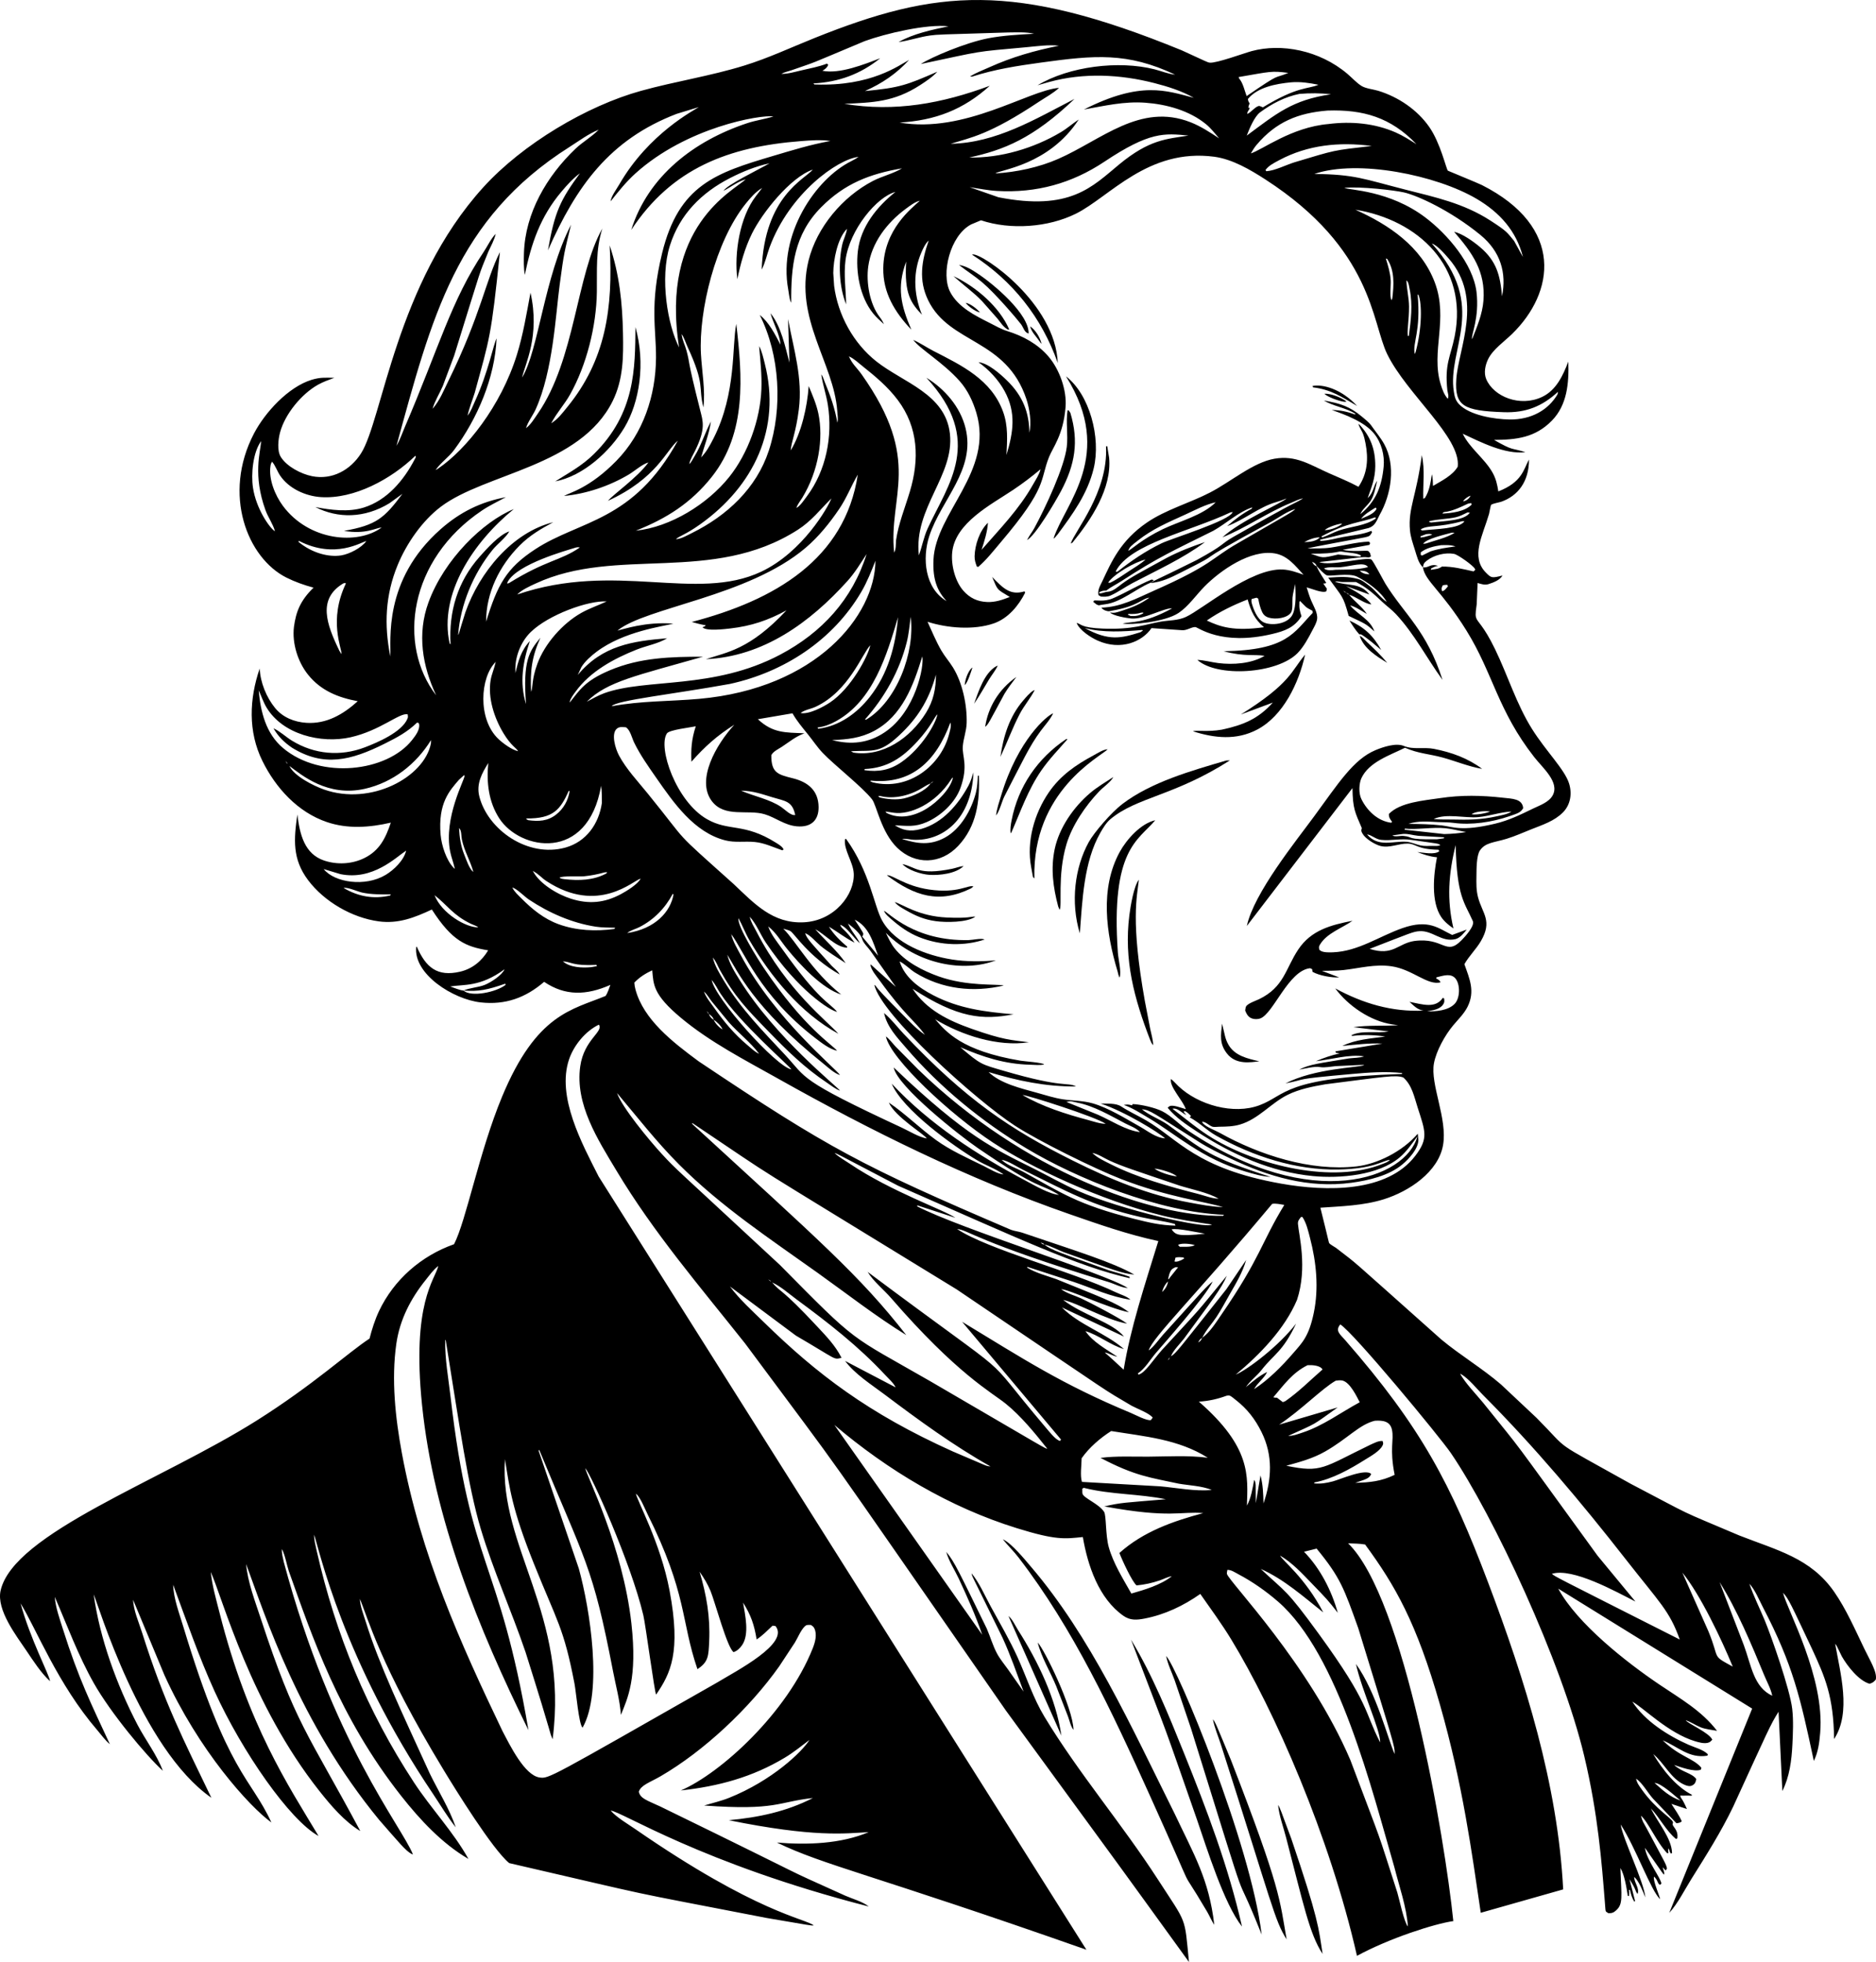 <?xml version="1.0" encoding="utf-8"?>
<svg version="1.1" id="Layer_1" xmlns="http://www.w3.org/2000/svg" xmlns:xlink="http://www.w3.org/1999/xlink" x="0px" y="0px"
	 viewBox="0 0 4780.136 5000" enable-background="new 0 0 4780.136 5000" xml:space="preserve">
<g>
	<path d="M4750.579,4202.126c-23.17-48.066-46.479-101.492-76.854-145.26
		c-60.085-86.587-145.273-105.806-242.215-143.94c-167.223-71.038-103.997-41.336-276.798-131.798
		c-209.187-117.161-149.235-76.936-239.577-167.879l-90.43-84.991c-48.602-41.838-103.362-74.073-152.355-114.82
		c-255.729-227.714-203.828-183.339-268.241-233.354c-3.362-2.419-14.994-8.721-16.958-11.716
		c-1.924-2.941,0.942,4.304-22.779-90.618c54.091-3.788,109.207-5.171,161.359-21.395
		c65.422-20.353,139.088-70.102,151.135-137.574c12.102-67.772-33.202-155.136-23.046-209.291
		c5.96-31.788,28.223-71.598,48.909-96.335c12.466-14.905,27.936-29.839,36.657-47.411
		c19.67-39.632,5.276-70.76-8.052-108.592c11.92-21.098,29.75-37.827,41.962-58.697
		c30.317-51.821,4.002-69.787-7.14-111.627c-4.8-18.019-4.418-36.082-4.11-54.576
		c0.268-16.174-0.248-51.453,8.915-64.994c13.906-20.538,36.31-19.937,68.028-29.681
		c21.742-6.674,42.344-16.035,63.447-24.41c28.218-11.201,58.057-20.686,79.963-42.756
		c19.288-19.432,23.77-47.679,15.693-73.681c-11.133-35.84-59.117-82.561-94.585-139.22
		c-39.791-63.561-61.528-136.136-94.129-203.292c-30.27-62.364-44.46-67.456-48.413-80.732
		c-2.573-8.662,0.887-24.564,1.701-33.538l2.331-54.239c8.97,2.573,18.122,5.891,27.384,2.995
		c12.128-3.793,29.616-10.214,36.032-22.07c-27.345,7.105-28.72,6.318-42.324-7.423
		c-39.857-40.256-7.812-94.789,8.043-149.414c0.952-3.297,3.981-21.826,5.39-23.23
		c3.272-3.253,20.741-6.173,25.808-7.943c41.883-14.653,70.859-51.053,70.557-107.526
		c-13.912,25.327-17.203,57.57-78.094,81.203c-2.747-18.023-6.114-32.894-15.331-49.013
		c-19.967-34.931-57.655-61.275-75.381-97.992c45.716,21.375,107.868,53.331,159.723,47.045
		c-38.275-12.033-29.128-2.261-79.904-31.267c57.338-0.382,105.072-5.801,147.476-49.246
		c38.7-39.653,43.645-95.013,41.749-150.297c-13.516,35.085-30.444,72.704-66.644,89.919
		c-56.315,26.78-123.592-0.581-142.463-45.2c-6.763-15.986-2.559-35.824,4.72-50.858
		c12.108-25.02,41.075-44.813,61.013-64.24c108.168-105.385,134.326-272.495-76.74-379.54
		c-9.049-4.587-86.423-36.268-86.746-36.624c-4.475-4.899-18.771-70.268-47.516-111.539
		c-30.563-43.891-78.719-76.281-129.581-91.974c-12.713-3.922-32.051-5.617-43.048-12.518
		c-12.648-7.933-24.33-20.976-35.794-30.7c-71.685-60.806-168.994-78.306-243.875-58.062
		c-19.305,5.22-89.955,31.305-106.793,29.45c-5.973-0.658-5.219-1.063-71.37-31.323
		c-429.365-175.896-625.75-155.544-934.63-31.92c-60.035,24.028-118.251,51.516-180.171,70.671
		c-86.701,26.82-175.822,40.247-262.98,64.377c-138.097,38.231-301.467,135.118-401.947,245.76
		c-222.439,244.966-256.933,591.817-311.452,677.923c-27.132,42.86-73.958,68.668-125.133,58.344
		c-27.752-5.598-64.091-24.454-79.413-48.894c-10.09-16.09-6.545-45.418-1.924-62.668
		c12.555-46.826,54.695-98.071,96.816-121.578c13.105-7.309,27.474-12.366,41.511-17.548
		c-25.309-0.337-35.147-1.514-57.735,5.043c-59.663,18.237-119.074,83.186-147.098,136.974
		c-80.892,155.262-16.928,317.424,83.037,367.298c21.762,10.859,45.289,19.174,68.767,25.471
		c-33.264,32.536-44.701,60.783-49.96,100.133c-4.963,41.779,9.852,89.027,35.998,121.687
		c32.562,40.673,76.834,58.365,126.591,67.577c-36.865,33.37-79.502,58.503-131.019,55.082
		c-30.613-2.033-59.995-13.779-79.65-37.847c-22.164-27.147-37.688-65.589-39.181-100.55
		c-26.483,77.39-30.067,160.65,7.016,235.739c34.014,68.881,90.103,130.414,164.274,155.577
		c53.317,18.088,109.019,13.829,162.886,1.423c-13.268,39.325-28.664,71.504-68.321,90.718
		c-31.282,15.158-68.817,16.963-101.7,5.891c-49.642-16.711-61.987-65.754-68.157-117.329
		c-9.024,62.956-13.308,113.243,27.365,167.344c41.164,54.75,112.019,95.815,179.918,104.978
		c50.034,6.753,91.154-9.535,135.407-30.161c51.827,80.548,86.602,94.639,143.469,104.026
		c-16.149,27.048-40.202,47.114-71.509,54.378c-58.194,13.498-87.045-10.652-110.194-63.398h-1.567
		c-7.922,69.37,93.915,133.799,164.002,141.665c63.219,7.103,114.758-11.89,161.87-52.385
		c53.774,36.297,107.526,34.778,168.846,7.77c-3.58,9.123-6.659,20.19-12.282,28.198
		c-85.476,35.427-175.879,45.102-263.753,256.787c-58.669,141.352-91.299,315.746-122.347,375.901
		c-83.593,29.552-153.232,90.157-191.213,170.512c-10.363,21.921-18.103,46.524-24.127,69.987
		c-53.697,34.935-142.811,117.617-287.306,208.751C409.469,3774.413,34.42,3907.24,1.537,4053.479
		c-11.097,49.35,40.667,115.926,66.185,153.803c16.758,24.871,37.633,57.333,59.85,77.127
		c-2.564-17.903-50.323-106.989-75.128-198.279c40.694,66.129,94.209,205.175,195.272,322.872
		c10.168,11.84,20.104,26.141,32.245,35.933c-46.968-100.972-79.813-166.972-119.736-293.518
		c-8.112-25.719-18.712-54.978-20.657-81.917c31.96,73.735,59.808,149.737,99.457,219.847
		c43.117,76.25,132.605,183.866,175.875,223.343c-14.925-40.484-44.843-79.348-64.919-117.934
		c-52.205-100.337-95.828-219.099-111.234-331.524c10.569,21.92,119.42,392.556,299.849,518.274
		c-71.424-148.421-120.268-242.58-176.333-420.228c-9.044-28.668-21.441-55.072-23.256-84.311
		c1.512,3.142-5.111-12.614,79.975,191.897c86.751,191.491,216.006,334.728,272.534,375.564
		c-52.823-115.265-110.453-121.752-224.771-500.087c-9.709-32.115-24.831-72.059-25.471-105.642
		c33.677,90.847,65.366,183.453,105.618,271.692c70.46,154.46,191.708,328.529,264.785,368.488
		c-77.056-128.572-179.512-281.43-252.329-569.072c-8.637-34.114-18.787-68.772-22.263-103.852
		c31.154,70.156,101.48,336.828,276.997,558.585c28.971,36.598,63.511,77.38,104.026,101.78
		c-135.359-252.622-164.955-271.271-253.812-542.049c-14.077-42.889-33.449-93.261-37.108-138.337
		c49.782,134.405,133.721,402.022,338.694,651.648c50.433,57.531,67.246,78.597,82.715,87.088l3.629,1.195
		c-29.625-73.164-205.749-285.129-329.218-745.574c-2.281-10.586-5.524-21.792-4.656-32.661
		c8.3,15.911,11.93,39.086,17.627,56.411c58.474,163.373,126.879,370.392,286.358,572.87
		c47.585,60.403,104.284,121.484,171.276,160.457c-38.725-69.665-95.413-128.615-138.977-195.234
		c-119.57-182.861-198.679-374.505-247.634-589.729c-2.876-13.908-6.847-26.963-6.58-41.248
		c12.666,36.178,73.053,319.166,303.222,660.91c18.787,27.895,36.662,58.643,57.72,84.783
		c-16.338-47.516-44.149-91.699-66.119-136.825c-72.347-158.572-129.166-277.512-163.189-386.873
		c-5.588-17.954-14.374-39.86-15.158-58.573c20.145,46.619,50.02,166.635,214.061,437.047
		c28.512,46.997,123.96,201.533,166.53,236.374c408.089,94.245,258.291,62.671,655.61,139.756
		c116.558,19.862,110.921,19.433,120.442,19.079c-22.197-17.998-144.237-30.799-454.401-245.214
		c-20.126-13.913-47-29.308-63.159-47.392c26.277,1.064,231.716,135.078,657.727,244.392
		c-16.442-12.887-40.673-19.115-59.832-27.554c-196.371-88.772-27.125-10.705-471.582-227.394
		c-33.581-15.597-51.027-20.194-54.571-37.674c5.498-16.962,28.435-23.644,55.434-39.319
		c110.335-64.041,226.264-172.685,302.305-280.091l40.029-60.814c7.413-12.381,14.533-30.132,24.246-40.222
		c5.608-5.831,9.267-4.438,16.65-4.447c4.2,3.158,6.436,4.041,8.752,8.93c7.338,15.46,1.825,35.254-4.13,50.288
		c-65.254,164.768-234.496,318.726-336.269,362.538c95.84-10.526,182.407-33.766,265.543-83.88
		c21.792-13.134,42.032-29.462,62.242-44.883c-18.479,30.029-95.099,103.663-204.948,147.639
		c-20.398,8.171-42.334,13.11-63.377,19.486c185.085,13.41,187.14-9.433,277.091-19.109
		c-67.83,34.709-139.056,49.593-214.319,56.54c217.711,44.15,295.778,33.885,356.573,30.345
		c-71.152,30.171-157.7,32.988-233.978,26.547c120.951,58.637,241.299,80.638,788.687,273.269L1525.394,2998.252
		c-42.141-83.24-107.779-203.489-75.327-298.759c12.222-35.889,41.665-71.623,75.862-88.243
		c12.614,18.305-37.751,37.649-47.461,106.252c-13.66,96.43,44.749,186.518,92.428,266.029
		c95.254,158.86,213.104,295.71,327.691,440.255c286.455,386.017,140.145,180.869,664.386,935.3
		c356.277,487.785,252.919,345.723,466.564,640.914c-11.692-118.943-4.177-94.254-79.591-210.977
		c-91.373-141.407-201.571-270.001-288.635-414.025c-28.843-47.705-45.661-101.046-68.594-151.666
		c-20.354-44.933-45.433-87.301-68.926-130.568c-14.647-26.983-28.53-59.336-48.096-83.146
		c1.706,9.594-4.996-7.148,78.837,164.215c20.359,44.322,36.498,91.501,53.674,137.172l-40.073-57.06
		c-9.416-13.14-20.503-26.478-28.04-40.727c-10.328-19.526-16.913-42.35-25.719-62.758
		c-70.171-143.253-81.684-169.815-103.252-195.526c6.01,22.605,21.742,46.4,31.827,68.033
		c21.857,46.901,43.049,94.139,59.808,143.142l-376.764-534.736c136.79,115.916,293.241,209.797,465.047,263.123
		c100.228,31.112,121.765,27.179,168.092,22.536c12.272,72.277,40.435,156.693,103.466,200.812
		c17.315,12.118,34.059,10.739,53.956,6.906c51.408-9.901,99.226-32.65,141.833-62.732
		c26.671,38.194,54.626,76.195,78.832,115.99c110.217,181.206,250.738,500.156,320.388,806.324
		c82.576-44.915,198.01-81.973,245.492-88.566c-21.718-212.167-124.761-823.563-268.057-962.734
		c14.032,0.783,29.616,0.446,43.351,3.054c76.704,104.618,130.839,198.758,190.663,408.1
		c58.568,204.954,80.942,375.893,103.961,530.398l210-59.599c-13.65-267.889-97.084-533.234-191.441-782.588
		c-94.12-248.754-168.864-393.641-364.457-617.714c-12.743-14.494-25.683-23.134-12.069-39.528
		c33.715,20.735,253.409,286.122,282.06,328.202c108.054,158.678,282.256,531.235,339.606,771.967
		c35.336,148.314,44.562,272.713,52.474,371.552c2.383,29.271,0.455,22.418,8.871,28.724
		c8.96,0.332,13.229-1.15,19.947-7.205c18.004-16.22,13.592-33.497,10.769-107.908
		c10.428,16.521,15.857,51.155,18.867,70.865l2.9,0.629c0.6-5.508,1.627-10.239-0.213-15.588h2.777
		c2.658,10.838,4.988,20.15,11.027,29.75l2.162-1.239l-14.295-55.925c18.756,29.26,13.284,28.36,20.433,37.628
		c5.97-14.141-8.608-28.649-8.464-43.425c12.296,10.561,22.229,37.083,28.456,52.196
		c-3.524-39.818-57.841-150.039-62.891-185.798c39.336,60.977,76.393,167.624,100.614,190.564
		c-2.876-12.475-19.189-49.266-15.569-57.65c5.578,4.76,6.951,8.657,9.916,15.014
		c1.815,3.907,1.13,2.519,4.958,5.975l3.818-3.203c-1.643-15.113-37.516-59.295-41.888-91.194
		c51.264,73.476,44.999,65.159,48.755,68.311c0.804-6.102,0.383-5.585-3.739-18.856l7.929,8.246l3.193-4.934
		c-2.551-11.973-3.127-11.282-51.497-101.785c-8.202-15.191-11.543-18.471-14.821-32.928
		c18.148,15.49,40.615,68.801,67.126,95.964l2.877-0.917c-0.481-4.889-1.463-7.294,0.56-11.875
		c3.44,9.711,2.735,9.735,6.198,13.626l2.43-1.75c-0.769-37.673-37.877-79.774-53.912-113.714
		c22.342,23.815,39.235,57.76,63.878,77.95l3.555-1.423c1.716-14.116-2.369-20.478-10.293-31.619
		c-4.036-5.682,0.387-5.876-1.25-10.527c-3.4-9.677-43.18-32.16-78.004-80.875
		c-8.565-11.972-13.159-17.859-15.643-29.23c16.119,10.779,29.869,36.196,43.177,51.031l59.698,62.698
		c6.401-1.036,8.454-0.729,13.61-4.864c-6.724-15.569-17.354-30.171-26.462-44.491l39.617,13.06
		c-14.798-33.295-14.467-23.606-17.27-34.267c12.352,0.48,16.652-0.393,28.933,0.347l1.239-2.157
		c-41.63-21.475-75.103-64.374-98.769-103.902c27.92,22.645,44.426,62.495,78.936,77.906
		c6.668,2.975,14.215,5.562,21.073,1.611c7.09-4.085,8.176-8.463,9.659-15.951
		c-11.429-15.575-37.081-17.663-56.381-35.809c17.19,5.613,50.501,18.212,67.795,12.168l1.641-4.869
		c-20.051-24.744-55.292-27.819-98.67-70.081c39.884,16.373,66.665,46.683,114.032,39.091l1.106-3.615
		c-11.365-11.736-34.248-17.592-49.187-24.206c-52.752-23.354-111.33-60.481-143.266-109.891
		c28.231,15.342,91.972,80.484,159.703,100.847c9.505,2.861,22.62,6.564,32.487,4.066
		c5.9-1.493,7.586-3.739,11.578-7.988c-8.354-18.215-61.259-40.358-67.82-49.464
		c13.104,4.185,25.153,12.703,38.015,17.909c12.693,5.132,28.347,6.372,41.858,8.975
		c-39.141-51.135-93.351-81.857-145.909-117.269c-84.332-56.817-209.986-155.285-258.711-245.026l494.142,305.691
		l-211.279,520.6c21.895-23.904,38.719-58.062,56.019-85.754c37.733-60.398,76.413-121.231,107.16-185.576
		c88.831-193.693,93.714-206.858,115.371-241.327l9.648,202.042c18.296-36.094,23.617-77.993,25.601-118.523
		c1.448-29.537,2.88-61.023-0.417-90.411c-5.577-49.742-53.239-185.375-70.091-225.926
		c-12.901-31.04-28.267-61.593-39.17-93.36c13.863,14.394,24.95,41.416,34.391,59.525
		c77.047,147.776,95.717,231.593,129.899,392.09c11.255-23.354,14.007-46.252,16.164-71.668
		c12.001-141.414-83.1-310.69-94.753-356.905c14.312,14.428,21.979,33.149,74.013,143.132
		c32.877,71.025,54.965,121.254,56.143,229.576c44.719-67.662,15.45-169.109,2.781-242.815
		c4.567,5.971,3.688,4.769,16.977,32.194c13.918,24.469,43.068,62.079,70.681,69.793
		c7.928-2.394,10.373-4.373,15.827-10.606C4783.721,4261.564,4764.888,4231.822,4750.579,4202.126z M1608.828,4137.151
		c-22.16-197.741-114.03-375.336-117.512-395.472c13.613,13.236,116.18,240.49,147.941,374.726
		c5.667,23.959,28.763,198.025,32.576,202.126c36.882-53.852,63.723-107.621,34.347-264.393
		c-23.043-123.012-83.784-230.915-85.799-247.877c12.083,10.809,21.96,37.197,29.467,52.266
		c101.761,204.316,84.46,270.204,127.255,395.213c28.178-18.45,28.227-33.678,29.944-71.539
		c2.811-62.346-6.947-117.532-24.489-176.839c11.062,15.936,20.607,31.475,28.025,49.454
		c10.764,26.105,42.884,146.127,58.711,155.443c8.632-2.548,16.164-10.085,21.276-17.304
		c19.665-27.787,7.968-77.568,2.801-108.806c20.116,32.076,28.486,56.59,34.54,93.866
		c14.94-9.644,27.613-22.902,40.549-35.02l7.438,0.823c36.894,44.522-99.564,114.19-150.158,144.902
		c-426.217,242.69-427.17,244.619-451.039,241.089c-38.218-5.651-75.243-81.962-94.432-118.371
		c-107.376-224.278-208.29-448.84-256.296-708.248c-16.59-89.642-27.112-187.623-14.166-278.415
		c8.791-61.667,36.508-115.177,75.237-163.342c9.679-12.039,19.407-25.952,31.817-35.19
		c-8.717,35.928-68.038,93.725-41.521,353.891c29.527,289.616,143.44,569.881,271.186,829.063
		c-75.713-442.621-147.807-410.606-198.596-850.448c-5.4-46.752-14.548-96.122-13.521-143.087l1.195-1.17
		c34.715,215.126,56.998,373.748,89.374,481.657c32.051,106.842,78.232,208.761,114.18,314.348
		c75.938,240.888,57.579,194.505,68.941,221.895c41.498-319.678-136.589-489.368-121.499-713.9
		c11.861,72.878,16.738,124.151,73.716,266.317c59.09,147.465,76.043,162.727,103.5,305.75
		c4.326,22.54,10.972,104.009,20.597,112.281c52.033-91.453,19.021-302.149-9.629-405.681l-102.34-300.113
		l1.482-2.256c117.231,284.26,136.186,293.987,188.134,564.561c6.997,36.463,17.409,73.909,20.067,110.883
		C1598.698,4328.937,1624.555,4277.564,1608.828,4137.151z M3369.893,3490.04
		c-31.421,27.38-60.254,56.659-94.58,80.573l-6.53,2.648l-14.999-11.325c-3.51-0.065-5.89,0.064-9.202-1.24
		c27.315-32.046,48.745-62.599,87.39-81.718C3344.01,3478.481,3363.896,3479.557,3369.893,3490.04z
		 M3174.524,3535.071c11.662-17.175,27.435-27.777,39.766-43.559c32.584-41.693,53.768-45.73,88.268-118.489
		c-43.934,57.035-122.576,116.834-153.812,130.117c61.449-51.279,124.484-115.965,156.128-190.519
		c27.245-82.394,4.234-166.961,2.335-193.811c-0.535-7.576,3.55-12.217,8.137-17.627l3.352,0.377
		c10.283,15.43,14.687,35.715,19.332,53.515c16.085,61.657,22.62,127.657,9.54,190.697
		c-12.559,60.581-29.629,76.252-52.692,102.955c-28.669,33.211-62.604,67.498-99.424,91.436
		c8.637-16.189,25.263-27.023,33.355-43.757C3208.747,3505.802,3191.472,3521.079,3174.524,3535.071z M3124.882,3285.429
		c-123.045,155.148-127.207,162.21-141.204,171.048c4.745-14.037,24.048-33.067,33.28-45.141
		c69.422-94.928,95.934-128.261,109.029-160.169c-89.499,109.061-52.209,66.072-165.4,189.299
		c-21.254,23.569-43.495,59.728-59.961,62.648l-1.17-3.158c17.766-11.592,31.887-35.695,45.795-52.038
		c17.937-21.075,124.501-140.659,144.828-182.025c-15.723,11.988-22.628,20.55-126.987,136.037
		c-10.665,12.128-23.275,30.504-36.236,39.587c11.761-35.883,112.647-131.892,314.7-373.536
		c9.431-1.884,21.415,1.289,30.945,2.638c-58.475,95.585-60.756,134.829-159.832,278.866
		c-13.839,20.121-29.666,45.785-49.494,59.966c-2.757,6.133-4.279,8.335-10.066,11.816
		c2.92-5.737,4.333-8.658,10.066-11.816c11.083-21.877,23.889-34.335,36.478-53.302
		c12.435-18.738,22.932-38.958,34.138-58.478c16.119-28.084,32.571-55.345,41.412-86.717L3124.882,3285.429z
		 M2981.199,3459.05c-1.552,2.648-2.648,5.4-5.146,7.244C2977.138,3462.59,2978.502,3461.683,2981.199,3459.05z
		 M2765.805,3392.316c33.821,10.046,63.179,35.477,98.14,45.716c-47.481-41.382-113.918-61.26-158.225-106.183
		l158.325,74.4c-29.399-36.391-103.931-54.252-155.022-93.375c36.905,7.552,107.226,50.106,162.797,60.373
		c-16.565-13.213-97.394-55.41-116.63-64.186c-18.351-8.373-34.284-11.704-51.477-23.552
		c21.163,0.59,117.661,47.486,172.763,58.711c-29.787-23.52-73.314-38.978-185.124-84.495
		c-24.524-8.737-52.192-15.673-74.455-29.348l1.106-1.775l118.792,38.635
		c47.298,16.1,94.075,37.872,143.722,44.957c-10.125-9.203-24.866-12.872-37.188-18.762
		c-112.008-53.511-327.727-109.813-404.525-161.309c28.307,2.006,50.599,33.151,384.92,134.777
		c16.521,5.023,32.661,14.473,49.985,15.539c-56.403-36.855-423.591-149.643-537.081-208.284l1.23-2.177
		l96.484,31.545c-26.684-19.347-163.155-66.381-268.702-137.589c-13.258-8.945-27.444-16.605-39.225-27.538
		c10.549,3.403-4.795-3.623,161.706,83.235c314.764,138.191,455.05,204.392,590.195,235.858v-3.728
		c-17.31-6.822-35.938-10.928-53.679-16.724c-119.13-42.989-148.306-51.88-163.228-65.445
		c-5.866-0.65-5.662-1.463-9.936-5.082c3.932,1.443,7.264,1.76,9.936,5.082
		c16.848,4.14,32.755,13.239,49.013,19.456c133.409,47.318,146.173,53.702,179.908,57.209
		c-56.903-32.332-145.629-59.202-285.709-106.872c-9.451-3.129-19.422-3.842-28.763-7.388
		c-379.941-162.565-463.92-207.167-795.475-429.129c-66.98-49.474-140.208-106.29-161.022-182.62
		c-1.676-6.148-2.702-11.791-3.044-18.138c13.372-13.963,28.188-23.15,45.602-31.381
		c3.258,36.706,2.118,61.86,73.264,121.251c74.271,61.994,162.569,107.159,246.618,154.427
		c239.497,134.673,484.171,255.553,744.017,345.992c74.791,26.031,148.016,51.706,225.639,68.38
		c-35.38,115.07-70.704,220.635-88.328,327.82c-48.746-45.71-44.664-39.811-47.674-44.02
		c10.586,2.47,19.903,8.682,31.57,10.953C2819.835,3438.86,2784.438,3420.182,2765.805,3392.316z
		 M1598.138,2377.856c8.999-7.428,20.632-9.837,30.965-15.078c36.944-18.738,65.951-48.612,85.174-85.05
		l1.825,1.938C1708.481,2323.396,1669.696,2366.968,1598.138,2377.856z M1885.284,2498.513
		c-12.466-19.982-26.676-42.443-32.105-65.505c25.602,40.541,64.786,133.22,243.91,276.888
		c12.322,9.887,28.392,25.396,43.435,29.958c-10.93-16.642-166.594-143.861-252.444-304.679
		c-9.069-16.987-20.691-35.749-24.965-54.562c31.503,40.44,70.573,154.47,214.428,264.959
		c15.995,12.281,35.378,27.662,55.37,32.298c-11.94-15.694-83.4-57.416-186.864-211.136
		c-12.54-18.633-68.257-106.495-64.359-126.65c10.145,18.157,17.225,37.678,27.757,55.722
		c54.745,93.792,130.578,185.908,226.789,238.753c-25.596-30.225-129.779-107.561-208.855-260.724
		c-6.367-12.326-14.136-23.934-17.086-37.619c16.422,17.289,27.568,45.964,41.233,66.189
		c83.009,122.927,163.587,173.056,181.554,176.338c-21.461-25.977-41.984-22.889-141.397-162.142
		c-12.232-17.136-27.524-35.705-34.227-55.697c20.721,16.478,31.609,37.047,48.19,57.403
		c32.323,39.676,88.214,100.347,137.718,116.238c-74.805-59.606-115.001-135.819-147.471-167.75
		c5.102,1.696,13.631,3.386,18.093,6.029c10.298,6.084,46.328,65.419,125.595,110.66
		c-5.038-9.326-13.269-14.865-20.557-22.297c-50.649-56.45-63.459-68.897-67.409-82.998
		c12.688,4.448,27.539,22.585,38.323,31.505c20.304,16.799,43.073,30.266,64.944,44.868
		c-20.77-30.613-52.544-58.538-77.514-86.344c25.531,13.026,51.646,45.587,80.747,46.876l0.674-2.489
		c-17.721-14.89-34.495-31.277-46.718-51.096c22.471,13.397,41.972,29.13,65.549,40.881
		c-24.705-35.742-33.291-34.035-36.786-45.691c17.539,6.229,29.641,28.258,50.188,47.526
		c-8.716-19.154-19.98-27.685-30.39-50.768c12.743,10.07,31.833,24.767,36.454,40.395
		c2.797,9.441,14.761,20.751,20.617,28.907l64.915,92.364c-67.808-59.925-60.099-54.774-64.954-57.378
		c1.919,14.617,15.341,29.348,23.85,41.084c66.494,91.688,87.447,99.978,115.39,138.417
		c-20.374-13.467-38.14-32.878-55.38-50.143c-98.354-98.497-58.869-66.695-73.631-77.201
		c16.174,75.355,259.842,295.243,358.541,359.097c61.919,40.056,204.313,110.084,270.066,135.645
		c118.855,46.22,211.318,56.742,259.812,71.598c-28.684-0.818-56.525-6.317-84.678-11.469
		c-106.371-19.461-201.918-59.138-298.03-107.075c-158.564-79.082-271.726-154.444-430.507-322.47
		c-16.575-17.543-32.011-38.19-50.55-53.55c8.139,36.147,32.362,61.007,56.45,89.066
		c86.355,100.575,192.502,187.336,305.974,255.587c128.403,77.236,339.187,162.729,503.796,169.52l-2.454,2.648
		c-179.906,2.84-507.538-112.187-776.48-372.866l-57.819-58.533c-7.15-7.457-16.447-20.18-24.707-25.788
		c11.719,57.297,164.659,199.419,273.293,270.745c95.31,62.577,272.061,146.68,431.31,185.779
		c41.596,10.214,83.836,16.477,126.165,22.808c-14.759,12.133-229.785-36.944-341.307-85.774
		c-38.61-16.908-74.95-37.787-112.559-56.649c-101.106-50.709-170.412-80.16-356.99-257.783
		c9.084,48.77,169.228,174.409,213.585,204.814c163.702,112.223,155.08,87.446,207.541,119.768
		c-24.132-1.691-62.078-23.998-83.315-35.214c-124.166-65.598-246.464-144.946-342.908-248.129
		c27.411,65.94,156.332,158.633,217.685,195.2c22.858,13.622,44.763,20.093,67.374,36.082
		c-14.339-0.58-37.663-15.108-51.056-21.693c-40.926-20.111-84.123-39.275-121.167-66.025
		c-40.753-29.434-79.204-67.858-120.14-95.383c16.041,36.838,91.751,81.335,96.564,91.382
		c-19.223-2.905-44.987-18.827-63.02-27.206c-267.873-124.519-241.635-125.602-297.872-185.66
		c-56.059-59.867-112.713-117.507-155.448-188.153c-11.161-18.455-23.894-38.998-28.808-60.105
		c9.909,12.247,11.514,20.128,18.544,32.75c37.312,66.94,67.498,98.15,122.872,155.196
		c47.253,48.681,92.562,93.281,149.369,131.148c10.115,6.744,22.02,16.477,33.414,20.22
		C2132.991,2768.953,1976.666,2645.019,1885.284,2498.513z M2177.766,2343.808
		c35.987,16.739,47.213,57.873,59.669,91.818l-40.48-48.815c2.226-4.011,1.894-2.707,2.796-6.436
		C2200.594,2376.899,2180.97,2349.207,2177.766,2343.808z M3005.921,3021.512
		c31.347,9.803,70.617,17.17,99.221,33.141c-14.806,0.487-36.249-7.879-52.048-11.915
		c-74.811-19.119-154.65-41.239-223.769-76.205c-15.807-7.993-33.255-15.852-46.087-28.302
		c13.903,2.177,30.553,13.338,43.38,19.248C2859.787,2972.773,2888.507,2981.744,3005.921,3021.512z
		 M2941.533,2978.092c12.604,0.506,48.537,10.839,57.02,19.833C2983.262,2996.656,2953.537,2987.329,2941.533,2978.092z
		 M2797.652,2840.816l-80.459-32.547c12.926-3.309,12.892-1.122,27.866,1.78
		c42.245,8.211,84.118,33.003,122.024,52.89c12.039,6.317,28.55,11.742,37.471,22.184
		C2868.159,2880.462,2830.868,2855.413,2797.652,2840.816z M2817.42,2863.892
		c-13.759,0.292-31.912-6.133-45.319-9.719c-56.465-15.108-116.099-33.925-166.753-63.596
		C2617.43,2790.564,2790.872,2845.764,2817.42,2863.892z M2890.908,3106.389
		c-146.697-36.784-189.765-68.571-282.034-119.322c-16.928-9.312-43.633-17.454-56.57-31.287
		c15.901,2.187,38.947,17.602,53.669,25.029c110.618,54.437,177.144,92.647,301.224,120.948
		c28.307,6.461,58.399,9.832,86.2,17.384l1.829,4.259C2958.188,3122.688,2929.49,3116.062,2890.908,3106.389z
		 M2976.226,3265.69c-1.889,11.072-6.967,19.318-14.979,27.083
		C2963.057,3283.342,2968.972,3272.027,2976.226,3265.69z M2979.389,3247.081c3.709-9.783,5.613-13.04,14.944-17.354
		c4.686-0.66,2.221-0.595,7.393,0c-24.972,31.257-20.947,26.073-23.81,30.166l-1.512-0.416L2979.389,3247.081z
		 M2992.732,3214.852l2.459-9.917c7.051-1.845,13.363-0.902,20.557-0.431l1.373,2.91l-7.413,4.101
		C3003.363,3213.771,2999.451,3216.419,2992.732,3214.852z M3006.06,3177.278l-4.328-4.572l2.048-1.155
		c9.564-3.917,30.886-1.676,40.638,1.572C3034.03,3178.83,3017.806,3177.05,3006.06,3177.278z M2985.225,3133.04
		c13.859-4.056,68.598,8.29,85.214,10.987C3000.863,3151.44,2996.209,3147.255,2985.225,3133.04z M1835.771,2531.971
		c48.803,74.436,175.623,184.479,180.815,193.335c-39.223-6.743-196.277-182.886-203.118-228.063
		C1824.197,2510.497,1827.573,2519.472,1835.771,2531.971z M1813.756,2552.375l43.698,53.237
		c24.206,27.132,54.908,50.64,76.616,79.626l-1.497-0.457c-9.951-4.76-20.126-14.652-28.495-21.698
		c-33.305-28.024-58.806-58.558-83.831-93.95c-9.376-13.263-21.013-26.84-26.586-42.2
		C1802.113,2534.411,1806.883,2543.613,1813.756,2552.375z M1841.012,2623.299
		c-8.588-4.388-18.827-15.564-22.541-24.519l-0.803-0.283c-6.297-4.343-8.613-7.7-11.592-14.592
		c-2.554-1.77-3.63-4.552-5.186-7.195c2.072,2.35,4.254,4.155,5.186,7.195
		c5.181,3.818,11.007,8.077,12.396,14.875C1826.478,2603.644,1837.695,2614.632,1841.012,2623.299z M3747.236,1263.308
		c-3.639,6.56-7.939,10.893-15.415,13.437l-4.15,0.858C3732.381,1271.152,3739.561,1265.589,3747.236,1263.308z
		 M3740.488,1283.583l8.013-1.602l1.319,4.081c-18.411,18.195-51.002,21.425-74.439,22.794
		c2.078-4.973,6.971-3.932,12.034-4.973C3706.385,1299.985,3723.064,1291.739,3740.488,1283.583z M3629.422,1368.42
		l-9.838,1.537v-3.312l14.409-5.405c6.292-0.421,9.892-1.929,15.316,1.676L3629.422,1368.42z M3697.514,1357.958
		c5.697-0.714,2.762-0.674,8.816,0c-20.82,12.912-50.352,19.397-73.537,27.271l-6.654,0.585
		C3634.638,1372.743,3683.011,1362.024,3697.514,1357.958z M3620.224,1407.541
		c13.72-10.844,34.43-15.723,51.497-18.182c12.951-0.278,24.573-1.091,37.009,3.243
		c-22.253,2.876-42.428,5.672-63.819,12.624l-21.609,10.7l-3.183-1.899L3620.224,1407.541z M3624.543,1351.829
		c-3.521-0.808-2.008,0.094-4.423-2.901c20.448-11.835,41.401-3.191,106.093-20.721l5.415,0.273
		C3717.363,1347.839,3659.588,1347.78,3624.543,1351.829z M3646.855,1331.594l-5.028-1.016l0.069-2.345
		c22.342-5.548,45.349-5.097,67.488-10.04c10.328-2.305,20.398-7.705,29.894-12.297l6.059,0.466
		C3731.145,1327.289,3682.394,1327.302,3646.855,1331.594z M3831.662,1050.457
		c56.084,1.939,97.615-14.592,138.258-52.057l-1.368,6.614c-23.108,39.232-65.789,64.734-122.124,64.022
		c-38.07-0.486-102.612-10.566-129.229-39.547c-8.717-9.495-10.685-18.509-12.708-31.009
		c-17.901-110.782,89.204-216.618-56.079-377.85c13.834,4.224,33.315,27.152,43.018,38.303
		c89.794,103.159,24.217,229.66,19.278,307.719C3706.382,1034.796,3728.652,1046.906,3831.662,1050.457z
		 M3688.004,995.316c1.314,7.324,4.254,14.191,0.997,21.003c-9.262-10.363-14.161-24.093-18.162-37.257
		c-25.407-83.567,20.388-165.377-14.84-259.108c-34.44-91.59-117.046-147.317-202.538-185.57
		c159.592,25.739,288.457,144.991,253.128,322.534C3696.191,909.177,3680.474,926.935,3688.004,995.316z
		 M3612.171,750.562l2.058,0.704c9.258,21.773,9.276,85.243-7.065,145.567l-2.494,5.514
		C3598.885,872.035,3620.925,845.466,3612.171,750.562z M3583.636,714.614l1.616,1.309
		c4.24,4.636,5.296,14.766,6.585,21.003c8.251,39.934,3.173,79.006-2.028,119l-2.355,0.372
		c-3.01-11.511,3.037-39.828,2.806-75.193C3590.107,758.327,3584.3,736.729,3583.636,714.614z M3543.608,714.56
		c-1.066-18.916-6.778-37.748-12.435-55.727l3.421,0.972c19.6,30.36,17.171,66.427,13.03,100.674l-2.053,4.557
		C3540.266,754.742,3544.331,727.427,3543.608,714.56z M3827.209,755.069
		c-4.443-53.099-13.967-89.681-55.905-125.247c-16.214-13.749-45.636-35.016-66.035-38.928
		c46.123,53.208,80.3,100.813,74.638,175.128c-2.593,34.004-16.328,67.037-28.927,98.398
		c-3.32-10.441,19.252-53.311,11.156-121.022c-9.257-71.336-74.132-146.484-129.566-188.625
		c-92.368-70.218-195.405-70.099-207.224-75.952c41.147-4.288,128.543,6.25,151.75,11.488
		c34.715,7.835,119.446,46.483,194.932,108.325C3823.573,640.867,3839.268,695.809,3827.209,755.069z
		 M3762.652,506.811c58.691,34.639,101.041,81.654,117.855,148.081l-22.496-40.931
		c-18.746-22.487-17.495-24.088-60.343-51.814c-68.376-44.248-140.623-59.48-218.236-79.298
		c-105.692-26.999-126.861-38.29-230.434-39.583C3460.002,405.459,3660.02,446.244,3762.652,506.811z
		 M3297.927,413.731c-21.583,6.736-49.157,21.216-71.291,22.596l-2.112-3.097
		c8.751-11.325,18.524-16.28,35.214-25.191c72.374-38.636,152.778-46.977,235.417-36.009
		C3393.934,383.712,3405.504,381.509,3297.927,413.731z M3609.182,367.448c-17.096-10.611-34.361-21.767-52.821-29.874
		c-53.833-23.636-113.853-28.881-171.653-21.476c-94.318,8.225-168.653,66.133-197.49,74.789
		c4.398-7.595,8.94-15.038,14.627-21.748c49.618-58.549,105.687-81.32,180.711-87.355
		C3473.267,278.86,3543.433,298.693,3609.182,367.448z M3176.785,345.609c6.51-16.987,19.471-48.721,34.049-59.401
		c30.211-22.139,63.258-39.445,100.064-46.919c27.201-2.214,53.391-2.223,80.528,1.018
		C3293.024,254.635,3252.059,289.835,3176.785,345.609z M3359.53,216.044
		c-27.295,11.584-52.661,3.26-141.57,57.461c-1.671-0.601-8.657-3.789-9.917-3.567
		c-9.738,1.725-20.061,16.242-29.75,20.498c-0.66-7.399,4.636-8.171,5.905-15.874l-3.426-0.024
		c1.073-5.671,0.29-3.745,3.386-11.132c-3.015-4.019-3.857-6.163-4.418-11.156
		c24.651-29.983,71.216-38.732,109.99-42.446C3312.966,207.71,3336.81,211.413,3359.53,216.044z
		 M3282.671,185.796c-39.781,16.719-15.075-3.433-106.208,59.086c-4.655-12.508-8.895-31.21-16.769-41.79
		c-3.124-4.192-1.676-1.539-3.714-6.69C3236.602,182.615,3239.36,179.949,3282.671,185.796z M3224.47,457.505
		c274.483,177.628,270.721,364.629,310.297,445.243c50.128,102.138,188.434,212.304,179.601,286.626
		c-13.258,22.491-41.134,35.987-63.075,49.033c-0.565-9.436,0.005-20.676-2.861-29.626
		c-3.278,21.291-5.91,41.194-17.404,59.926l-4.512,2.479c-1.131-38.749,4.929-72.248-3.679-111.23
		c-13.57,104.695-35.233,135.31-30.191,191.248c1.502,16.69,7.021,32.517,12.043,48.393
		c5.856,18.489,9.156,34.937,20.993,46.341c1.369-8.975,2.688-11.632,10.016-17.22
		c18.599-14.186,46.291-21.37,69.451-17.131c9.361,1.716,48.056,29.145,52.772,37.713l1.076,2.801l-4.299,4.14
		c-26.785-5.935-52.969-12.793-80.573-12.351c-9.348,6.607-14.497,5.869-28.49,8.275l1.22-3.689
		c5.771-2.896,10.78-5.791,17.354-6.258c-19.537-6.818-23.048,5.463-38.527,3.719
		c5.178,34.929,47.403,58.77,110.869,160.977c68.239,109.907,79.277,203.313,173.135,323.075
		c21.232,27.093,64.999,63.621,46.539,97.109c-9.669,17.523-32.799,25.263-49.975,33.578
		c-32.517,15.743-61.255,29.988-96.777,38.467c-86.61,20.665-107.27,7.654-135.427,4.443
		c-28.511-3.258-56.798-3.644-85.452-3.991c25.441-8.315,49.38-5.747,75.615-4.557
		c13.377,0.61,26.582,0.253,39.885,2.063c45.503,6.173,97.729-1.934,140.906-16.675
		c23.203-7.917,29.64-9.695,36.141-20.864c-2.148-24.27-28.11-23.986-50.828-26.537
		c-55.459-6.243-106.777-7.319-162.167,1.091c-39.295,5.965-100.749,10.358-129.274,40.321
		c-0.114,8.94,2.916,12.763,8.082,19.833l-1.944,2.479c-34.31-4.271-61.458-30.358-76.185-60.372
		c-7.698-15.48-5.679-40.588-0.079-52.826c19.05-41.611,72.684-58.786,111.275-77.91
		c33.864,14.85,61.572,15.596,95.18,24.727c32.973,8.955,67.87,23.537,101.344,29.061
		c-36.667-27.459-77.9-42.106-122.52-50.937c-25.575-5.067-52.712,2.648-76.869-7.442
		c-20.3-8.479-53.123,2.593-72.639,10.794c-56.003,23.534-94.112,84.146-156.133,168.712
		c-46.154,62.928-153.319,195.252-171.39,279.238l269.099-351.367c0.931,53.084,6.434,61.25,23.855,101.958
		c-2.167,7.125-1.651,7.993,2.102,14.563c7.289,12.758,31.411,27.439,45.29,30.95
		c23.671,5.99,46.211-6.481,69.63-6.044c22.097,0.417,21.935,14.464,78.481,15.708l1.864,3.813
		c-12.316,9.787-40.539,3.168-55.895,2.087c16.912,6.58,31.812,11.533,50.024,13.298
		c-8.618,43.787-15.827,113.352,11.161,152.707c7.879,11.488,19.417,20.869,30.851,28.639
		c-17.334-73.894-12.515-139.324,5.613-212.489c2.869,132.237,22.65,146.042,43.767,193.727
		c5.328,12.05-19.076,38.82-28.218,48.264c-40.976,42.356-45.222-7.471-120.904,2.459
		c-41.937,6.199-54.004,39.195-113.823,20.081c105.665-40.851,110.754-44.093,127.216-45.076
		c33.585-1.995,56.099,28.938,91.814,20.165c11.642-3.287,21.053-15.187,28.391-24.296l-37.138,13.71
		c-34.924-16.46-59.188-41.153-127.132-17.225c-58.821,20.721-112.281,58.895-176.353,61.478
		c-8.652,0.352-22.466,0.734-30.32-3.124c-1.785-0.873-3.069-2.102-4.616-3.362
		c-1.319-5.846-1.82-7.462,1.458-12.996c17.423-29.433,56.485-42.091,82.972-60.908
		c-55.003,10.879-105.33,23.736-138.293,73.364c-32.629,49.114-35.986,95.693-99.846,126.537
		c-7.705,3.724-29.601,10.968-33.246,18.896c-1.408,3.069-1.378,6.61-2.072,9.917
		c2.876,7.586,6.664,15.009,14.245,18.946c6.842,3.55,16.903,3.818,24.162,1.245
		c33.396-11.845,71.891-122.262,127.067-127.99l5.162,2.435l1.036,6.788c17.141,9.654,48.106,15.173,67.855,14.23
		l-43.881-16.739c18.157-0.382,36.93-0.025,54.968-2.063c41.501-4.686,79.874-15.738,122.357-9.545
		c53.915,7.854,91.959,49.931,124.945,40.797c-3.178-6.004-5.385-6.525-11.389-9.941l1.24-2.826
		c13.72-3.074,30.761-9.694,43.381-1.235c17.101,11.468,18.161,52.373,2.95,68.544
		c-16.709,17.751-47.878,19.913-70.651,19.447c14.215-2.677,31.465-4.352,40.544-16.967
		c4.319-5.995,3.575-8.975,2.97-15.877l-3.446-1.478c-18.822,28.037-51.485,16.64-84.832,10.06
		c10.993,9.987,20.274,20.305,35.615,22.432c-80.776,3.744-154.328-18.37-224.776-56.56
		c33.032,44.67,89.85,83.335,145.026,91.596l15.292,2.191c-38.348,2.415-75.902-0.516-114.146,4.914
		l89.964,10.923c-28.892,5.672-68.678-3.768-94.818,9.659l1.24,1.845c25.909-3.296,56.538-2.943,84.872,1.522
		c-36.994,5.147-75.263,7.234-109.42,23.914c35.17-3.322,66.55-7.477,102.216-5.975l-119.882,19.834l1.309,3.689
		l9.917,1.527c-21.172,4.487-41.01,11.384-60.903,19.828c38.809-4.225,84.212-18.157,122.883-12.331
		c-12.297,4.11-25.58,3.619-38.393,5.186c-75.557,12.655-100.054,14.711-127.295,28.714
		c15.222-2.678,38.685-9.084,53.411-6.56c11.791,2.018,27.37-1.299,39.428-2.375
		c73.522-3.306,70.547-3.851,72.848-2.474c-14.439,6.234-126.594,7.993-200.485,46.534
		c60.924-12.01,11.994-10.056,170.041-24.147c41.908-3.734,85.144-7.016,127.132-2.36v2.341
		c-303.327,9.617-294.018,53.445-362.667,79.487c-66.526,25.243-156.733-0.397-207.318-48.517
		c-6.307-6.005-11.885-12.877-18.817-18.162c-4.912,19.262,31.11,55.507,37.733,76.894
		c-9.803-2.668-33.261-12.222-41.452-7.452c-2.152,1.254-3.019,2.305-4.686,3.972
		c20.825,25.228,48.244,43.38,75.342,61.111c88.715,58.052,188.649,102.786,295.139,112.921
		c68.068,6.476,166.52-1.686,220.735-47.699c17.756-15.068,31.104-34.793,44.943-53.347
		c-27.817,105.806-266.27,197.946-582.708-13.834c-22.198-14.86-44.456-38.953-67.671-50.491
		c-18.604-9.247-54.155-17.265-74.955-18.163l-1.74,3.298c-8.35-2.251-12.456-2.747-20.919-1.017
		c22.162,7.441,41.772,20.624,62.376,32.71c68.739,40.31,135.734,104.332,247.614,136.979
		c21.187,6.183,41.997,12.48,64.141,13.685c-158.333-50.817-170.892-67.472-263.446-134.103
		c-20.032-13.452-46.772-23.413-64.642-38.323c21.61,2.148,25.534,7.332,143.44,81.921
		c26.765,17.191,53.946,30.132,82.506,43.743c96.787,46.122,199.186,76.323,307.679,61.716
		c43.42-5.846,95.805-17.895,130.221-46.806c16.818-14.127,40.316-39.498,40.827-62.49l-1.676-15.713
		c-39.349,45.735-103.848,77.397-156.079,83.27c-116.922,13.135-247.411-28.991-348.352-85.417
		c-11.925-6.669-33.811-14.275-42.83-24.286l-2.588-3.719c8.504-1.835,18.872,10.11,27.058,12.366
		c4.22,1.165,12.688-0.01,17.245-0.055c17.409-0.153,35.438-0.625,52.246-5.523
		c47.689-13.898,79.061-54.755,122.133-75.967c29.497-14.523,63.234-21.043,95.388-26.661
		c154.273-19.57,178.583-24.358,198.879-17.433c22.213,19.684,27.871,49.251,36.597,76.522
		c19.536,61.034,28.211,78.56-6.084,123.318c-71.534,93.385-225.54,91.409-341.946,70.726
		c-216.797-38.515-261.555-113.015-343.315-160.903c-20.909-12.247-44.218-22.679-64.25-35.893
		c-13.095-8.637-36.572-6.838-52.136-7.299c61.334,20.175,148.693,74.13,164.215,88.789
		c-23.735-1.602-44.298-18.822-64.225-29.988c-36.766-20.607-79.735-47.704-120.086-59.208
		c-24.851-7.085-50.803-6.495-76.125-10.368c-22.194-3.397-44.868-10.745-66.496-16.774
		c-40.267-11.221-91.888-22.997-122.872-52.638c75.292,22.367,144.099,37.118,223.105,36.736
		c-24.032-12.11-29.156,5.531-184.143-39.83c-57.857-16.934-58.005-15.171-110.972-60.244
		c58.047,25.178,113.605,43.063,177.354,44.57c11.275,0.263,25.481,2.097,36.409-0.684
		c-4.617-4.8-49.92-7.809-59.961-9.48c-151.262-25.216-190.083-73.988-217.988-105.737
		c66.838,40.703,160.327,70.964,238.907,58.667c-45.414-5.735-65.588-5.877-145.661-34.227
		c-59.371-21.023-114.929-47.818-150.639-102.047c115.384,74.864,178.246,80.272,257.456,65.063
		c-72.848-6.153-138.947-14.359-204.848-48.596c-36.439-18.931-72.749-45.315-85.675-86.151
		c13.442,6.362,26.24,20.245,39.429,28.446c68.276,42.434,148.576,51.304,226.09,32.884
		c-19.326-4.204-93.443,2.566-165.548-22.977c-40.282-14.27-85.789-37.435-112.708-71.722
		c-9.237-11.766-15.862-25.932-22.273-39.374c80.392,80.951,198.553,101.345,280.433,70.002
		c-37.068,3.332-75.486,3.649-112.351-2.221c-63.457-10.11-144.347-39.508-177.627-99.226
		c-20.648-37.056-31.05-123.881-92.007-208.25l-2.598,1.19c-3.471,27.231,20.785,57.755,22.317,87.023
		c2.767,52.748-48.334,120.804-127.499,124.529c-78.882,3.704-125.614-47.466-178.396-97.386
		c-163.422-146.595-107.386-93.27-219.709-231.579c-24.469-30.132-53.837-61.369-72.263-95.656
		c-9.792-18.223-20.909-56.11-5.697-68.881c6.822-5.732,14.845-3.887,22.967-3.466
		c11.176,6.763,15.267,27.082,20.934,38.705c15.5,31.803,36.335,61.21,56.51,90.177
		c44.005,63.154,96.186,138.957,175.654,159.242c25.357,6.476,49.906,1.676,75.431,4.2
		c24.95,2.459,46.564,13.244,69.962,21.172l3.327-2.048c-2.638-7.363-13.209-13.338-19.789-17.478
		c-81.094-51.008-119.191-27.919-174.959-59.589c-79.131-44.93-126.415-183.473-102.449-218.885
		c6.138-9.069,59.911-15.059,73.438-17.994c-11.247,34.479-12.294,59.422-11.047,90.192
		c34.064-38.511,65.574-66.774,109.306-94.238c-46.315,50.429-98.028,140.828-57.303,194.694
		c32.532,43.018,91.491,20.572,134.435,33.424c28.724,8.598,50.491,27.915,81.971,30.781
		c37.028,3.365,55.985-16.024,55.622-49.137c-0.466-41.819-26.725-63.492-64.919-73.076
		c-38.792-9.742-55.958-13.822-55.533-59.173c5.389-9.902,17.31-15.014,26.542-21.048
		c21.335-13.941,33.323-25.211,57.819-34.699c-49.142-1.889-80.677-0.288-118.613-35.799l88.164-15.048
		c10.983,19.397,25.521,36.558,39.498,53.823c12.54,15.485,23.701,32.536,37.416,46.995
		c29.039,30.613,101.47,87.137,125.847,118.479c11.673,15.017,23.141,83.572,63.928,123.219
		c45.694,44.421,110.893,43.035,155.612-4.661c47.059-50.198,55.27-113.526,52.568-179.199l-2.568,0.392
		c-0.704,14.245-1.418,29.552-4.993,43.386c-11.221,43.4-38.601,92.408-79.051,114.433
		c-37.42,20.374-70.314,15.609-109.028,3.431c8.082-1.75,20.874,1.577,29.448,1.988
		c74.247,3.549,147.925-52.551,152.464-171.816c-3.654,11.414-7.041,23.284-12.748,33.865
		c-25.857,47.967-65.95,95.259-120.497,110.417c-29.06,8.069-47.733,2.813-67.032-9.336
		c31.322,1.354,50.992,5.053,81.237-8.221c36.469-15.996,72.615-49.489,86.131-87.505
		c20.211-56.854,3.767-79.99,5.712-105.409c1.532-20.007,9.272-38.739,9.857-59.575
		c1.289-45.75-10.576-102.379-34.922-141.649c-9.173-14.8-20.845-27.975-29.616-43.073
		c-13.442-23.141-23.934-48.944-35.14-73.244c50.282,16.258,117.865,21.737,168.718,4.165
		c36.364-12.569,63.263-44.977,80.002-78.332l-1.542-3.367c-36.236,10.994-54.35-7.644-82.541-36.592
		c15.293,35.311,10.113,29.781,44.977,50.897c-18.986,7.432-36.89,13.695-57.556,12.887
		c-24.692-0.967-44.263-10.05-60.769-28.753c-21.257-24.087-31.6-65.881-28.481-97.6
		c7.442-75.619,99.201-121.777,155.682-159.643c24.276-16.278,47.079-33.538,69.451-52.38
		c-3.357,13.566-12.232,26.68-19.09,38.839c-35.809,63.521-83.806,112.207-131.192,166.52
		c7.04-21.494,14.9-46.335,16.219-68.98c-21.167,20.051-33.236,56.575-33.965,85.204
		c-0.248,9.575,2.385,17.781,5.786,26.606l3.535,0.664c21.187-18.148,39.012-41.253,57.04-62.47
		c120.742-142.107,99.275-157.315,123.22-217.368c10.049-25.217,36.308-55.742,42.166-127.35
		c3.525-43.113-15.505-96.261-43.485-128.912c-27.558-32.16-64.746-52.296-104.982-64.801
		c-15.391-4.78-29.983-13.268-44.352-20.523c-37.574-18.981-80.652-40.118-101.086-78.942
		c-24.245-46.065-0.425-144.206,53.396-172.431l25.015-10.482c75.059,25.099,171.325,18.296,242.051-16.933
		c85.971-42.818,183.398-167.307,352.388-145.049C3140.406,405.779,3185.76,432.453,3224.47,457.505z
		 M3689.368,1494.312l-6.421,7.438c-3.501,3.04-3.768,4.016-8.519,4.835c-1.835-7.577-1.616-7.641,1.681-14.751
		c4.214-1.428,7.244-1.373,11.652-1.443L3689.368,1494.312z M3661.655,2138.78
		c-82.684,1.287-57.38-5.865-85.561-8.474c-8.667-0.808-21.47,3.263-28.382-1.329l22.887-3.129
		c13.179-2.782,30.057,2.91,43.391,4.21l65.837,3.694l-0.744,2.638L3661.655,2138.78z M3670.11,2153.77
		c-6.342,3.005-13.427,1.914-20.374,1.938c-9.768,0.035-20.954,0.927-30.493-1.25
		c-11.746-2.682-23.443-8.359-35.517-9.267c-33.864-2.55-71.761,15.231-100.471-18.693
		c11.429,1.081,21.727,12.312,35.779,13.854c25.367,2.787,51.502-4.091,76.145-0.025
		C3666.302,2150.464,3664.213,2149.151,3670.11,2153.77z M3679.704,2125.552l-101.011-11.146l1.225-2.757
		c26.138,3.463,70.308-4.261,102.885-0.992c17.359,1.745,35.68,6.748,52.99,9.768
		C3716.911,2123.757,3698.868,2125.125,3679.704,2125.552z M3766.712,2082.375c28.243-2.559,56.55-12.966,84.674-14.136
		c-10.988,7.09-25.208,9.257-37.867,12.108c-39.146,8.801-72.927,9.153-112.648,8.102
		c-15.599-0.412-32.348,0.496-47.803-1.21C3684.717,2072.027,3732.168,2085.498,3766.712,2082.375z M3749.755,2075.091
		c7.654-7.134,36.908-9.298,47.089-6.852C3784.345,2073.033,3762.8,2077.064,3749.755,2075.091z M3015.62,2833.061
		l4.006-1.462c6.307,3.639,10.408,7.427,15.311,12.783l-3.803,2.92c28.476,15.885,42.759,32.855,68.242,47.154
		c93.846,52.652,202.355,87.876,310.521,85.972c91.192-1.602,113.344-22.941,131.594-24.648
		c-4.775,5.816-11.791,7.665-18.634,10.437c-126.774,51.289-317.385,3.947-432.014-64.756
		c-36.136-21.658-69.804-50.411-103.421-75.838c13.085-3.198,23.924,10.859,35.462,16.174L3015.62,2833.061z
		 M1539.565,1766.603c-15.311,5.563-30.067,14.136-44.471,21.727c51.884-51.765,126.322-66.282,296.077-114.731
		c-81.996,0.065-159.97,2.063-236.864,34.411c-64.871,27.295-77.135,50.675-102.667,82.353l0.193-2.132
		c1.706-8.528,9.619-18.539,14.805-25.689c37.525-51.74,97.823-84.222,156.083-107.313
		c24.955-9.892,54.239-14.731,77.167-28.649c-87.914,7.227-165.284,18.276-227.776,93.594l9.113-19.779
		c8.92-14.766,24.906-28.907,38.61-39.235c70.007-52.755,170.065-64.865,195.894-71.891
		c-71.768-5.514-128.688,14.925-142.498,17.791c71.74-59.134,333.334-86.682,479.471-210.962
		c33.255-28.282,61.513-63.377,85.903-99.439c18.921-27.98,30.261-58.399,47.094-87.133
		c-32.881,215.979-211.804,320.326-423.184,375.504c11.975,3.252,23.611,6.634,35.908,8.449
		c-2.955,3.491-4.299,3.436-8.464,4.983c8.977,10.794,58.493,4.574,71.122,3.099
		c53.044-6.193,95.959-20.488,142.904-46.152c-94.217,100.651-151.629,106.401-205.27,124.474
		c146.345-6.783,265.028-93.276,360.362-198.903c19.402-21.494,33.305-45.022,49.102-69.035
		c-36.29,115.603-113.64,200.049-220.432,256.504C1817.627,1758.383,1646.299,1727.816,1539.565,1766.603z
		 M1546.769,2222.656l-1.27,3.01c-33.27,18.152-70.646,18.956-107.581,14.781
		c-5.152-0.709-7.834-0.907-12.371-3.624c6.342-5.424,51.234-2.499,62.901-3.689
		c17.671-1.805,34.981-5.132,52.072-9.947L1546.769,2222.656z M1369.251,1691.629
		c-15.463,42.308-10.738,59.78-15.986,71.439c-2.559-52.935,1.676-89.22,23.815-137.832
		c-28.78,34.409-45.083,58.425-36.786,169.124c-16.982-54.889-8.052-107.561,9.783-160.64
		c-22.347,23.889-29.259,50.362-36.915,81.445l-0.005-12.024c0.407-33.112,15.187-68.852,38.804-92.017
		c45.294-44.427,147.161-81.312,193.801-78.386c-21.539,10.15-43.842,17.483-64.701,29.244
		C1433.6,1588.733,1387.979,1640.394,1369.251,1691.629z M1451.287,2016.875
		c-3.669,23.21-15.584,44.417-34.257,58.974c-21.841,17.027-44.684,17.821-70.84,14.384l-4.914-2.514l-0.045-1.954
		c68.516,0.718,86.512-22.292,108.235-70.83L1451.287,2016.875z M1283.036,1868.884
		c19.846,32.718,33.23,37.435,37.078,45.483c-15.986-3.486-38.095-19.734-49.965-30.93
		c-53.676-50.644-46.876-157.646-6.991-196.648c-4.472,19.664-10.413,31.052-13.001,46.594
		C1242.601,1778.806,1259.568,1830.179,1283.036,1868.884z M1900.179,456.974
		c-31.946,29.505-218.354,119.403-169.833,428.335c-28.824-55.939-50.031-176.04-23.205-260.134
		c25.119-78.749,79.869-133.826,152.766-171.276c31.406-16.134,66.362-30.397,100.997-37.751
		c-29.824,17.168-107.466,54.318-117.409,70.134C1862.114,477.105,1880.123,462.181,1900.179,456.974z
		 M1876.086,825.433c-11.488,55.873,0.898,175.787-57.988,291.748c-10.101,19.889-18.12,34.216-31.679,48.611
		c8.632-31.014,20.364-59.48,25.074-91.58c-15.767,29.448-24.092,60.041-42.126,89.131
		c-3.803,6.128-7.72,14.662-13.006,19.352c1.592-10.908,9.961-24.217,14.89-34.277
		c27.762-56.654,19.724-74.982,12.733-103.302c-35.706-141.684-24.387-112.155-34.58-151.001
		c-4.056-15.464-10.12-24.41-12.693-42.741c5.886,7.348,10.904,23.384,15.004,32.224
		c45.883,98.933,27.106,102.339,40.524,154.546c5.35-43.043-3.813-92.235-6.198-135.685
		c-6.043-110.273,37.083-287.83,114.072-383.433c11.424-14.191,25.962-31.074,41.903-39.964l-15.995,20.785
		c-41.263,53.431-55.657,145.8-47.243,211.577c8.265-40.172,19.065-79.11,37.207-116.114
		c25.734-52.494,98.007-143.484,154.992-163.108c-19.382,24.17-123.055,66.682-130.181,254.857
		c9.128-17.34,13.348-38.358,20.155-56.818c50.587-137.098,173.055-224.65,226.71-230.483
		c-5.547,3.853-10.359,6.86-18.534,10.906c-91.057,45.071-186.708,186.265-160.655,327.499
		c1.736,9.406,2.737,22.471,6.342,31.193l1.24,1.963c-0.764-92.765,7.492-173.551,76.12-242.968
		c59.847-60.536,123.889-85.179,206.177-99.365c-22.396,13.631-50.401,19.829-74.112,32.151
		c-77.067,40.053-143.117,118.013-164.101,203.127c-36.506,148.111,64.51,261.616,73.195,382.778
		c0.65,9.123,2.688,21.296,0.292,30.057c-6.337-36.235-17.662-68.658-31.793-102.583
		c-2.211-5.31-5.35-16.363-9.227-20.012c3.902,26.388,12.738,51.324,16.829,77.524
		c12.495,79.993-4.453,167.205-53.317,232.526c-6.674,8.925-17.042,24.817-26.909,30.008
		c2.603-9.059,9.986-17.77,14.915-25.858c42.049-69.01,54.36-151.781,41.129-214.646
		c-5.152-24.484-15.158-47.238-24.722-70.249c-3.483,52.802-18.572,119.36-45.795,164.13
		c1.664-22.798,13.161-44.897,20.661-104.269c10.234-81.039-12.916-152.414-27.424-230.582l3.501,110.933
		c-10.358-39.394-21.712-94.025-48.348-125.773c7.298,25.6,23.765,53.793,25.61,80.047
		c-14.156-26.532-28.877-56.698-52.995-75.719c51.552,101.908,58.87,237.673,23.136,346.007
		c-31.698,96.097-106.639,165.534-195.566,209.663c-11.31,5.613-28.664,15.629-41.114,15.862
		c8.66-8.352,23.919-10.924,61.508-37.644c137.318-97.615,207.126-244.679,164.949-409.885
		c-3.818-14.949-7.081-30.846-14.399-44.526c3.124,36.87,7.249,73.165,5.761,110.224
		c-3.099,76.933-33.89,163.308-82.159,223.507c-55.142,68.772-149.231,127.434-237.886,136.661
		c78.133-30.846,141.109-70.691,194.039-137.673C1902.782,1102.43,1891.661,959.328,1876.086,825.433z
		 M2308.944,666.608c-5.28,83.439,12.898,106.235,40.281,135.551c-23.186-57.126-21.529-112.459-1.641-158.438
		c4.462-10.309,10.274-23.22,18.782-30.752c-17.949,51.517-26.438,100.828-1.24,152.524
		c54.552,111.925,198.899,96.923,250.242,251.769c8.023,24.192,13.576,60.283,7.408,85.343
		c-0.3-50.298-15.927-93.429-57.998-133.979c-16.764-16.154-47.57-43.509-71.608-45.517
		c26.512,18.673,50.808,44.739,66.417,73.269c30.37,55.518,22.129,105.811,4.874,163.238
		c1.944-37.738,4.611-74.082-8.588-110.343c-29.75-81.763-104.71-117.621-176.863-154.586
		c-17.988-9.217-33.172-20.069-52.062-28.481c17.294,23.462,75.734,57.032,118.321,105.003
		c20.314,22.883,33.776,51.557,42.488,80.702c44.599,149.21-103.515,254.477-109.212,374.225
		c-2.51,52.751,10.867,81.112,33.296,105.647c-54.951-31.993-62.846-108.599-43.787-166.322
		c30.623-92.731,118.326-168.226,92.175-274.493c-13.318-54.125-53.054-99.841-99.682-128.302
		c148.06,160.169,54.783,272.051,3.382,383.646c-10.447,22.685-14.186,45.899-22.615,68.96
		c-13.662-120.977,91.075-203.343,79.076-310.188c-11.394-101.472-119.233-130.057-187.41-184.068
		c-58.617-46.44-98.14-118.425-107.626-192.765l-2.137-32.398c0.233-32.998,10.507-88.536,34.902-112.633
		c-1.502,12.921-9.188,27.072-12.118,40.301c-10.17,45.964-8.176,108.022,10.011,151.978
		c-0.669-37.173-6.5-75.466-1.612-112.529c10.282-77.862,80.531-162.018,127.141-173.78
		c-47.104,37.46-88.61,88.883-95.691,150.663c-6.039,52.752,4.889,116.71,39.077,159.034
		c8.107,10.031,17.81,18.589,27.39,27.177c-3.104-6.971-6.158-12.029-10.809-18.083
		c-25.759-33.538-34.892-88.387-29.13-129.358c8.409-59.802,47.298-110.719,95.016-146.043
		c10.19-7.546,24.013-18.291,36.364-21.092c-20.16,19.05-91.565,72.403-93.157,171.648
		c-1.017,63.194,29.586,112.752,71.559,157.01C2295.403,778.205,2284.703,732.495,2308.944,666.608z
		 M2278.143,2071.343c39.71,5.441,105.057-21.633,145.725-85.546c1.929-3.029,1.131-1.938,4.478-4.329
		c-6.728,29.869-40.202,62.316-65.698,78.362c-31.954,20.107-70.048,29.128-103.807,11.855l-2.618-3.575
		L2278.143,2071.343z M2241.208,2032.147l-3.758-3.575l4.953-0.035c37.113,9.299,79.099-2.059,110.626-22.431
		c6.989-4.518,12.002-6.995,18.296-9.763c1.77-2.554,4.552-3.644,7.19-5.206
		c-2.345,2.083-4.14,4.289-7.19,5.206c-12.237,19.159-46.445,33.419-67.869,38.353
		C2284.231,2039.118,2260.03,2036.917,2241.208,2032.147z M2418.989,1868.353
		c-20.139,81.99-103.405,148.044-195.175,125.456l-6.223-2.767l1.264-1.631
		c104.051,10.212,166.416-49.529,202.721-148.016C2424.572,1849.467,2421.007,1860.142,2418.989,1868.353z
		 M2297.073,1942.109c-29.626,20.572-59.029,25.778-94.332,20.642l0.466-2.91
		c57.878-2.732,95.795-28.466,134.162-70.26c35.827-39.031,43.325-62.679,51.309-69.258
		C2384.243,1845.134,2347.483,1907.094,2297.073,1942.109z M2359.37,1816.722
		c-40.032,64.504-110.456,112.999-185.139,101.175l-5.955-3.436c59.042-3.291,74.123,8.455,132.62-49.742
		c42.9-42.681,68.068-87.569,83.989-145.522C2384.777,1755.125,2378.499,1785.901,2359.37,1816.722z
		 M2130.097,1837.949c95.026-52.33,129.348-167.983,158.166-265.013c-6.421,73.79-25.679,144.406-72.144,203.386
		c-32.76,41.58-77.613,74.206-131.138,80.821c-1.265-1.299-0.486-0.367-1.859-3.119
		C2099.831,1852.09,2115.45,1846.011,2130.097,1837.949z M2039.89,1817.015c11.812-8.621,25.669-9.831,38.992-16.12
		c84.139-39.69,117.439-134.183,138.734-156.594c-6.063,28.818-49.413,110.484-102.885,145.973
		C2097.521,1801.694,2060.849,1821.329,2039.89,1817.015z M2318.474,1252.35
		c-12.446,41.551-29.046,81.703-35.373,124.821c-0.659,9.47,0.144,22.913-4.745,31.113
		c-15.589-145.608,74.105-232.603-82.913-454.247c-11.868-16.755-23.831-25.853-32.358-45.85
		c12.331,5.221,24.216,16.635,34.688,24.96c32.774,26.051,64.453,52.578,89.785,86.285
		C2340.236,1089.529,2342.913,1170.761,2318.474,1252.35z M2207.189,1833.957l-3.525-0.129
		c50.277-56.208,88.481-124.191,106.886-197.703c5.206-20.791,7.096-42.909,10.036-64.136
		C2331.726,1663.566,2284.859,1787.133,2207.189,1833.957z M2227.226,1862.731
		c71.722-38.04,100.481-116.818,122.778-189.919c5.47,23.425-16.653,140.217-95.572,193.271
		c-41.758,28.072-85.897,32.562-134.222,19.937C2158.95,1884.547,2192.349,1881.23,2227.226,1862.731z
		 M2032.75,1350.198c34.986-22.377,56.788-51.249,85.655-80.018c-7.836,21.473-73.013,136.862-178.976,186.81
		c-165.642,78.089-371.073-27.551-621.442,58.067c11.339-12.014,31.683-20.979,46.693-27.955
		C1571.368,1391.029,1814.852,1489.61,2032.75,1350.198z M1296.607,1486.165l-4.686,0.922l2.092-5.077
		c25.578-44.935,147.089-78.448,174.097-86.865c6.228-0.763,3.079-0.749,9.451,0
		C1427.501,1429.638,1392.744,1426.551,1296.607,1486.165z M1859.744,1742.957
		c137.753-29.958,262.926-111.425,335-234.732c14.711-25.168,25.347-52.147,35.973-79.209
		c-1.292,140.075-150.828,325.287-449.066,351.957c-74.692,6.674-148.145,4.874-222.252,18.683l-0.62-0.174
		C1570.087,1784.669,1718.132,1768.681,1859.744,1742.957z M1888.239,2014.882
		c31.044,0.803,51.081,8.176,79.641,16.853c33.458,10.159,50.739,9.427,58.404,45.18
		c-10.759,2.529-26.289-13.799-35.035-19.823C1961.489,2036.575,1921.307,2029.559,1888.239,2014.882z
		 M2470.531,476.976c23.136,3.426,46.564,8.345,69.912,9.649c100.233,5.613,190.455-19.06,273.7-74.609
		c115.407-77.014,152.777-72.451,214.16-66.547c-55.051,8.947-98.927,9.312-176.824,73.753
		c-68.477,56.641-124.819,119.448-307.476,83.453L2470.531,476.976z M2016.804,179.07
		c74.489-26.073,29.803-8.635,186.354-74.222c52.707-19.309,158.559-44.206,213.858-37.802
		c-41.913,8.559-90.009,18.954-127.558,40.194c27.147-3.591,53.476-13.194,80.955-16.822
		c19.581-2.585,19.378-2.319,198.854-7.717c21.46-0.043,44.635-1.622,65.628,3.253
		c-39.091,2.345-78.778,4.241-117.299,11.68c-56.659,10.945-144.46,47.942-171.449,65.564
		c163.346-34.661,131.031-30.344,269.163-42.897c26.513-2.409,56.501-6.917,82.879-3.779
		c-63.61,12.954-118.246,28.368-177.483,54.982c-16.328,7.334-33.722,13.908-48.974,23.227l5.067,0.554
		c58.514-18.837,115.143-27.491,175.912-35.865c137.05-18.886,219.797-26.527,341.565,30.796
		c-16.997-1.475-35.918-9.398-52.613-13.611c-91.204-23.011-217.086-7.687-297.976,40.717l29.721-8.417
		c87.703-24.048,180.994-19.537,268.216,2.906c33.91,8.727,69.848,19.933,100.277,37.483
		c-70.36-18.36-134.954-43.623-280.027,29.81c52.375-9.393,102.36-21.249,156.187-17.351
		c54.225,3.927,112.46,19.848,155.097,54.909c12.277,10.098,22.957,23.912,33.335,35.947
		c-23.284-15.321-46.816-30.805-72.877-41.045c-128.505-50.497-226.71,44.925-337.404,93.475
		c-48.874,21.437-106.922,33.896-160.03,36.916c11.373-9.504,136.499-20.609,212.509-137.443
		c-15.559,10.237-29.388,22.677-45.438,32.264c-68.559,40.942-153.654,66.297-233.681,64.639
		c86.961-18.796,162.185-47.921,268.295-149.302c-100.183,51.493-199.553,112.157-315.513,114.318
		c50.218-15.741,98.013-22.364,225.659-107.623c16.481-11.008,36.156-21.341,50.451-34.947
		c-79.032,6.582-240.267,117.164-406.315,88.449c90.237-5.227,162.558-32.63,229.814-93.694
		c-121.514,45.047-241.575,67.437-370.635,46.023c71.889-3.491,125.514-3.987,193.008-47.627
		c15.133-9.783,31.823-20.89,44.03-34.275c-77.277,33.629-95.211,40.921-184.51,49.328
		c44.07-19.715,79.859-43.906,112.614-79.409c-26.284,14.145-97.025,67.61-238.248,62.672
		c-4.343-0.152-2.445,0.645-5.608-2.746c64.627-3.465,119.887-23.603,170.294-64.179
		c-40.524,15.479-103.53,40.886-147.332,31.95c6.981-4.434,11.216-7.025,14.831-14.874l-3.109-3.383
		c-20.91,8.024-43.673,12.23-65.48,17.27c-16.764,3.874-33.746,9.13-51.041,8.928
		C1998.557,183.912,2008.291,181.865,2016.804,179.07z M644.532,1242.528c-5.067-34.128-0.248-89.676,20.934-118.465
		c-1.923,28.272-21.478,86.325,11.018,176.125c6.585,18.197,19.323,35.497,24.132,53.699
		C687.011,1345.959,652.49,1296.193,644.532,1242.528z M720.751,1289.032c-19.853-26.81-36.786-68.053-31.47-102.028
		c0.729-4.656,1.423-6.312,3.823-10.512c8.607,9.763,13.159,24.41,20.612,35.457
		c22.382,33.186,64.662,52.305,103.862,54.899c84.528,5.601,179.48-45.768,241.029-105.573
		c1.547,4.844,0.317,4.963-2.033,9.47c-28.029,53.674-70.493,104.283-129.903,122.778
		c-39.126,12.183-83.677,6.243-123.17-1.309c57.263,29.297,125.091,29.037,188.774-9.733l33.161-23.973
		c-46.393,61.975-66.334,79.758-148.844,94.387c55.439,9.48,80.674-7.651,95.909-8.622
		C911.143,1389.516,787.046,1378.569,720.751,1289.032z M870.19,1667.045l-5.484-8.632
		c-32.854-67.865-56.055-131.859,9.842-171.538c5.202-1.349,2.945-1.711,6.843,0
		C836.261,1581.237,871.418,1652.128,870.19,1667.045z M869.417,1415.39c-30.937,4.962-73.984-5.26-109.599-35.12
		l2.529-1.557c92.434,47.214,159.046,1.785,171.063,0.317C920.721,1396.43,890.148,1412.068,869.417,1415.39z
		 M727.455,1939.5c2.073,2.321,4.269,4.16,5.285,7.14C730.192,1944.85,729.056,1942.128,727.455,1939.5z
		 M721.302,1906.409c-43.951-36.94-57.274-92.468-62.148-147.044c6.838,14.543,11.652,29.74,19.933,43.569
		c41.088,68.631,138.896,92.938,214.155,75.966c76.171-17.163,125.203-63.532,145.532-58.444
		c0.649,5.181,1.433,6.426-0.709,11.469c-14.473,34.049-76.453,60.427-108.523,72.635
		c-62.48,23.785-128.203,17.939-185.149-16.71c-15.961-9.713-30.861-24.316-47.635-31.832
		c12.624,21.519,26.795,35.323,47.094,49.345c80.68,49.947,150.09,33.057,236.904-10.467
		c31.222-15.659,56.748-29.046,82.09-53.5l4.071,1.24l0.947,2.866c2.697,14.131-9.773,30.132-18.033,40.599
		C986.152,1966.788,817.692,1987.441,721.302,1906.409z M994.149,2282.111c-42.091,9.927-81.431,2.732-118.663-19.258
		c9.827-2.613,36.057,9.381,47.312,11.821c23.983,5.201,48.79,4.611,73.21,4.686L994.149,2282.111z
		 M982.536,2229.662c-52.275,31.293-130.315,19.495-157.744-14.89l42.607,12.887
		c82.743,16.87,141.666-43.15,167.547-59.976C1029.06,2192.549,1003.837,2216.914,982.536,2229.662z
		 M1097.991,1894.697c-17.023,86.403-153.251,159.369-272.485,117.309c-26.453-9.331-75.768-33.89-88.159-60.001
		c31.703,23.425,97.844,79.876,192.854,58.077c71.127-16.318,130.102-62.643,168.072-124.037L1097.991,1894.697z
		 M1228.36,1300.813c19.189-12.877,40.44-22.838,60.755-33.826c-64.612,12.118-117.324,38.342-166.575,81.862
		c-147.96,130.717-125.52,285.192-128.019,324.081c-16.04-80.241-12.802-156.405,18.703-232.893
		c22.635-54.948,62.425-112.673,110.065-148.695c112.886-85.361,355.277-102.239,437.806-269.267
		c27.077-54.814,27.529-112.609,26.304-172.406c-1.596-77.905-8.965-149.925-33.959-224.27
		c9.266,161.056-10.769,292.728-107.705,411.645c-14.53,17.832-23.822,30.666-41.283,41.715
		c15.505-29.017,33.37-47.228,47.962-73.19c42.309-75.248,67.18-174.895,68.38-261.205
		c0.778-55.875-3.317-107.76,14.007-161.974c-66.508,117.594-68.65,333.04-164.413,471.606
		c-8.424,12.188-18.058,28.327-30.057,37.063c4.423-15.763,17.731-32.73,24.688-48.175
		c44.158-98.039,50.673-239.428,61.081-317.397c11.341-84.992,11.514-80.611,28.902-152.846
		c-68.981,134.865-82.775,320.992-124.692,389.472c7.423-34.469,46.165-105.95,21.42-216.272
		c-10.006,53.163-18.613,106.525-34.703,158.324c-40.901,131.651-129.764,241.579-199.726,289.269
		c-2.425,1.646-4.706,3.283-7.398,4.428c12.421-18.376,33.489-32.7,47.119-51.086
		c59.594-80.404,103.847-183.706,108.255-284.281c-7.611,13.815-21.267,86.385-54.735,159.455
		c-6.189,13.51-10.705,26.787-19.144,37.267c3.991-19.481,12.361-39.185,18.227-58.26
		c38.102-140.053,41.561-139.327,64.166-358.482c-36.174,71.652-48.181,158.764-131.024,327.795
		c-12.914,26.355-22.179,50.223-40.554,71.593c5.122-18.985,18.073-39.662,25.972-57.983l29.001-77.395
		c77.401-248.748,59.574-196.448,87.272-265.503c6.689-14.588,15.029-29.353,18.668-45.007
		c-11.974,11.781-21.241,31.932-30.796,46.162c-82.707,123.183-114.394,245.219-200.718,445.997
		c-6.912,16.06-12.386,32.913-21.425,47.942c89.428-325.038,151.058-578.046,441.252-761.753
		c23.245-14.718,48.78-33.92,74.216-43.775c-21.471,21.097-40.167,30.294-59.48,48.731
		c-72.729,69.434-128.059,163.365-131.123,265.918c-0.545,18.178-0.838,37.346,2.152,55.271
		c16.511-80.29,39.583-148.204,93.42-212.068c13.844-16.422,29.666-34.103,47.099-46.787
		c-49.529,67.755-64.205,96.846-81.579,196.414c72.235-163.391,157.022-282.319,327.969-347.867l56.629-17.309
		c-10.773,7.446-127.613,66.768-202.786,197.129c-7.354,12.748-20.659,30.125-22.248,43.262
		c20.041-25.337,39.905-50.154,64.007-71.846c130.044-117.044,316.585-149.32,351.199-144.75
		c-21.966,7.032-44.957,9.943-66.908,17.221c-135.847,45.042-252.578,134.956-295.581,272.014
		c103.366-157.047,247.815-212.036,432.471-226.284c24.504-1.89,50.62-3.959,75.049-0.323
		c-50.362,9.085-97.337,23.638-146.241,38.156c-145.283,43.131-240.22,73.724-282.62,247.767
		c-32.35,132.793-15.009,192.955-15.544,266.511c-0.704,96.598-32.532,192.562-100.952,262.623
		c-68.298,69.941-119.395,81.183-133.587,89.572c56.912-5.271,116.516-25.535,165.524-54.844
		c14.93-8.925,33.632-26.041,49.727-30.563c-29.056,39.56-89.362,80.985-103.153,97.823
		c124.956-57.37,148.329-129.156,178.059-153.336c-114.134,207.505-249.287,202.127-363.386,276.739
		c-74.033,48.422-96.066,90.518-125.168,184.519c-0.174-73.492,34.282-142.681,85.373-193.98
		c25.912-26.016,53.718-42.161,85.685-59.435c-104.267,26.023-187.62,127.051-223.799,229.491
		c-18.16,57.476-15.885,54.182-18.584,58.062c6.015-78.019,38.626-156.128,87.693-216.992
		c12.213-15.153,33.806-30.965,42.716-47.104c-24.98,7.701-58.618,45.359-75.639,64.553
		c-56.218,63.388-78.719,139.537-74.043,222.976l-2.201-1.557c-28.386-127.098,61.111-259.424,163.332-342.918
		c-78.319,31.991-177.592,128.626-217.413,237.955c-29.249,80.305-15.644,161.404,19.645,236.681
		C1012.28,1643.515,1041.304,1426.357,1228.36,1300.813z M1147.069,2170.266c2.776,14.051,7.132,23.641,11.925,43.896
		l-2.613-2.088c-19.184-19.288-31.342-57.879-33.652-84.336c-7.108-81.623,23.443-113.299,46.519-140.281
		l13.318-12.163c0.342,0.818,0.987,1.567,1.026,2.454C1183.995,1986.951,1130.032,2084.038,1147.069,2170.266z
		 M1176.858,2138.895c5.93,30.117,21.554,54.418,29.259,83.052c-9.783-6.158-18.787-33.107-23.175-44.005
		c-9.069-22.521-11.95-43.579-13.254-67.547C1176.109,2115.149,1175.296,2130.966,1176.858,2138.895z
		 M1107.213,2281.332c31.908,24.572,46.756,50.814,92.904,73.026c4.577,2.202,15.163,5.469,18.395,8.9
		C1188.051,2364.17,1125.657,2328.229,1107.213,2281.332z M1221.27,2029.341
		c-7.958-31.773,6.555-58.642,22.898-84.857c-4.914,48.934,0.669,98.755,27.935,140.981
		c52.674,81.576,225.647,113.227,259.588-83.067c2.092,14.632,1.745,29.512,1.855,44.263
		c-7.584,52.819-39.809,98.545-92.716,113.278C1344.465,2186.774,1242.485,2114.043,1221.27,2029.341z
		 M1181.018,2524.395c-10.646-1.061-23.572-7.095-33.935-10.437c35.152-5.717,76.449,1.81,138.521-43.827
		c-6.376,15.202-35.278,33.717-50.436,39.79C1218.3,2516.675,1196.523,2517.175,1181.018,2524.395
		c39.05,2.769,60.669-1.671,106.465-17.572l0.754,3.129C1263.865,2528.744,1200.667,2541.78,1181.018,2524.395z
		 M1506.096,2464.756c-22.843,2.241-53.852,0.937-71.881-14.726c20.322,0.657,25.561,12.218,85.402,8.811l1.354,3.342
		L1506.096,2464.756z M1565.586,2367.34c-47.243,6.555-96.796,4.418-141.987-11.96
		c-37.455-13.576-67.488-38.135-95.235-66.085c-8.429-8.493-17.82-16.685-22.982-27.623
		c11.855,3.208,30.99,23.255,42.181,30.707c51.264,34.133,109.544,59.778,170.685,69.268
		c15.956,2.474,33.042,2.028,49.196,2.643L1565.586,2367.34z M1454.733,2290.317
		c-34.108-10.859-80.35-38.09-97.089-70.864c17.029,9.466,21.382,17.228,34.743,25.972
		c132.206,86.525,222.219-2.453,239.874-6.248c-6.416,13.953-36.836,32.393-50.312,39.562
		C1539.927,2301.107,1500.27,2304.815,1454.733,2290.317z M2427.185,3698.661
		c-214.768-96.674-346.132-197.516-480.006-328.375c-29.809-29.136-62.425-58.429-87.301-91.893l168.087,125.292
		c107.719,62.834,94.843,61.508,116.313,56.604c-15.946-31.545-38.497-54.537-62.396-80.216
		c-92.629-99.483-91.961-84.895-114.423-111.899c22.188,10.199,43.043,29.115,62.723,43.613
		c79.73,58.722,157.025,118.812,224.647,191.501c8.335,8.955,22.303,21.351,27.216,32.314l-128.743-67.404
		c25.059,33.791,67.15,60.358,100.699,85.596c87.187,65.584,174.677,129.616,269.772,183.31
		C2511.279,3735.714,2521.753,3738.965,2427.185,3698.661z M1957.567,3260.454c2.633,1.567,5.404,2.667,7.175,5.221
		C1961.702,3264.743,1959.907,3262.541,1957.567,3260.454z M2451.461,3368.452l252.022,300.088l-2.43,3.629
		c-12.148-2.985-28.624-25.342-37.485-35.412c-180.385-212.78-42.229-88.555-452.77-395.437
		c14.483,24.162,41.179,45.255,59.872,66.848c167.262,193.174,256.019,240.08,291.579,268.736
		c39.28,31.654,74.965,75.58,106.282,115.043c-6.878-1.429,13.81,10.254-298.402-172.109
		c-209.778-120.57-180.55-91.154-382.828-296.121c-271.126-252.048-262.312-240.927-301.332-283.354
		c-32.193-35.007-100.581-117.638-113.724-154.809c52.013,61.756,100.515,124.36,157.784,181.812
		c107.035,107.368,230.483,188.63,353.058,276.189c75.029,53.605,147.595,110.333,226.12,158.875
		c-117.95-151.477-222.253-241.274-545.476-538.197l0.199-2.35c245.964,165.115,86.996,64.033,673.986,424.254
		c443.26,299.899,360.006,245.275,445.759,296.483c12.951,7.081,45.329,18.976,53.451,30.137l-4.582,6.198
		c-10.254,2.554-40.034-13.536-50.173-17.751C2703.953,3526.961,2607.046,3462.624,2451.461,3368.452z
		 M2852.302,3957.685c6.486,17.178,32.383,73.581,43.787,82.63c20.523-1.958,39.835-6.223,59.356-12.862
		c9.421-3.203,20.686-9.361,30.35-10.512c-27.687,22.109-69.367,34.535-103.034,44.134
		c-20.895-36.959-46.301-77.513-57.685-118.588c-8.398-30.324-6.059-80.656-11.781-89.592
		c-12.954-20.247-49.847-33.849-54.829-45.523c-1.121-2.623-0.471-10.432-0.61-13.635
		c4.939-2.593,2.439-2.405,6.927-1.299c66.793,16.492,138.541,14.399,205.731,28.327
		c-108.826,9.165-111.268,8.081-156.743,18.182c168.302,31.114,195.666,11.974,252.107,17.087
		C2988.78,3876.646,2912.769,3903.391,2852.302,3957.685z M2955.664,3787.767l-198.78-11.245
		c-5.132-15.48-1.026-43.261-0.828-60.184c18.985-27.236,47.451-51.69,75.312-69.431
		c85.229,13.898,171.177,20.651,246.117,68.088c-50.967-6.55-100.634-3.159-151.765-2.801
		c-40.341,0.278-81.52-2.033-121.588,3.119c88.588,46.638,127.917,50.247,199.379,65.728
		c27.504,4.691,58.171,5.514,84.118,15.966C3046.015,3801.294,2997.696,3791.456,2955.664,3787.767z
		 M3054.796,3572.041c25.342-1.706,46.519-6.362,70.418-15.063c9.074-1.769,9.519-0.317,23.745,10.834
		c29.22,22.927,49.162,48.71,65.529,81.837c29.472,59.648,26.056,120.204,4.988,181.738
		c-0.585-24.385-1.388-47.669-7.641-71.37l-11.97,70.607l-0.357-46.098c-0.664-5.683-0.635-8.29-3.863-13.16
		c-4.026,21.747-7.725,46.097-18.46,65.594C3179.333,3762.332,3188.957,3688.912,3054.796,3572.041z
		 M3560.446,4823.092c-56.838-176.213-30.221-100.326-119.62-337.658
		c-105.143-245.834-308.629-453.67-314.596-474.482c-0.545-1.904,0.868-7.938,1.115-10.204
		c9.659-0.461,19.824,6.714,28.268,11.166c35.779,18.852,70.408,43.207,100.962,69.734
		c154.169,133.853,239.54,481.307,296.245,676.455c12.079,48.126,31.332,102.062,34.535,151.358
		C3577.909,4899.643,3565.176,4838.799,3560.446,4823.092z M3460.913,4149.314
		c90.393,294.662,93.323,299.336,92.646,320.824c-16.563-36.911-46.905-157.84-98.522-229.585
		c15.692,70.923,62.347,167.116,61.662,199.93c-41.046-79.249-25.005-96.282-156.673-277.041
		c-83.713-114.941-82.227-103.64-147.609-165.152c59.411,26.413,108.751,70.721,159.346,110.853
		c-47.054-89.866-103.415-131.123-110.04-144.818c31.357,18.495,55.608,45.007,80.687,70.944
		c37.862,39.155,41.011,42.324,66.353,74.896c-15.753-56.624-44.715-113.223-86.042-155.642l32.105-7.998
		C3415.792,4020.684,3424.768,4048.573,3460.913,4149.314z M3503.133,3620.686c20.999-1.378,39.12,1.333,43.683,23.057
		c5.618,26.757-6.75,46.453,6.798,114.835c-34.431,16.491-62.807,19.372-100.446,20.314
		c26.919-9.357,35.013-10.216,40.748-22.342c-13.903-15.381-79.799,14.047-97.967,18.698
		c-16.67,4.264-30.28,6.738-47.55,5.062l0.957-2.45c46.018-8.647,91.075-34.208,130.29-58.85
		c13.279-8.186,35.66-20.721,42.914-34.768c2.737-5.305,1.934-6.589,0.337-11.96
		c-11.027-0.773-21.073,5.226-30.989,9.485c-121.265,58.612-123.95,72.234-214.393,53.545
		c34.832-9.649,67.418-18.271,99.107-36.335C3433.519,3666.549,3463.63,3630.156,3503.133,3620.686z
		 M3421.251,3518.391c18.693,5.147,34.803,38.536,43.425,55.151c-48.051,25.907-93.757,60.268-145.82,77.286
		c-11.974,3.917-23.691,8.662-36.439,8.424c76.975-34.965,58.541-24.446,125.986-72.516l-149.092,43.866
		c54.492-35.694,110.05-92.816,144.188-111.999C3409.182,3517.801,3415.613,3516.84,3421.251,3518.391z
		 M4282.086,4588.558c-27.504-9.287-44.958-25.967-66.213-44.873
		C4232.752,4544.012,4267.935,4576.95,4282.086,4588.558z M3954.172,4010.778
		c53.074-16.328,163.184,45.408,212.97,70.661l-96.35-116.679c-242.348-333.595-178.566-248.833-292.234-390.553
		c-19.213-23.225-42.989-47.213-58.196-73.14l3.882,1.656c18.817,11.558,38.606,36.394,54.576,52.415
		c130.459,130.816,250.197,273.338,363.867,418.86c86.65,110.915,111.277,130.751,137.43,204.229
		C3946.499,4009.588,3965.577,4019.558,3954.172,4010.778z M4353.179,4157.396l-66.427-149.672
		c45.553,55.398,100.783,172.241,128.362,239.522C4359.657,4216.938,4383.281,4230.537,4353.179,4157.396z
		 M4495.027,4268.557c7.076,17.15,17.081,34.802,20.78,52.95c-47.578-21.805-53.441-77.617-72.347-128.668
		l-61.904-161.057C4426.904,4104.257,4462.465,4189.63,4495.027,4268.557z"/>
	<path d="M2478.94,648.421l-2.226,0.495c103.48,66.358,177.756,160.149,218.524,276.1
		C2688.957,772.543,2504.45,646.279,2478.94,648.421z"/>
	<path d="M2490.691,696.933c-14.87-9.808-29.274-18.986-47.218-21.757c19.556,15.37,40.797,28.713,59.782,44.794
		c32.92,27.875,88.553,93.437,98.23,106.148c6.79,8.911,8.16,20.775,19.417,23.919
		C2622.783,800.661,2532.182,724.29,2490.691,696.933z"/>
	<path d="M2429.431,703.721c23.81,21.564,50.238,40.375,72.585,63.442l39.489,44.719
		c8.087,9.877,15.425,22.501,27.097,28.178l3.04-0.248C2546.646,781.572,2486.234,730.218,2429.431,703.721z"/>
	<path d="M2460.575,771.635c6.129,8.712,23.954,21.658,34.322,24.063l2.177,0.263
		C2488.326,786.446,2473.337,774.243,2460.575,771.635z"/>
	<path d="M2624.894,831.78c3.193,14.399,16.224,26.477,24.335,38.645c2.936,4.403,1.359,2.846,4.671,5.335
		C2649.705,859.646,2638.876,841.23,2624.894,831.78z"/>
	<path d="M1591.236,1089.305c38.24-64.073,53.997-163.185,27.945-255.691
		c-0.96,104.804-0.19,219.115-105.429,323.025c-31.109,30.722-62.728,47.243-99.003,70.15
		C1485.316,1213.589,1554.51,1150.84,1591.236,1089.305z"/>
	<path d="M2684.741,1371.593l1.542,0.268l8.638-9.946c38.938-52.578,76.517-104.046,91.977-168.762
		c18.578-77.745-10.415-187.518-70.686-234.043C2842.121,1159.087,2712.917,1283.99,2684.741,1371.593z"/>
	<path d="M3458.111,1034.63c-41.014-44.065-87.843-55.935-113.69-51.026l1.334,3.58
		C3390.46,992.438,3417.267,1010.523,3458.111,1034.63z"/>
	<path d="M3425.133,1023.925c2.345,0.293,3.848-0.183,6.009-0.654c-12.946-9.947-40.405-21.053-56.698-19.833
		C3383.503,1012.273,3412.252,1022.299,3425.133,1023.925z"/>
	<path d="M2923.008,1331.282c-68.347,46.519-91.384,101.368-114.111,149.647c-5.558,11.806-12.668,22.293-9.981,35.695
		l6.263,3.689c8.097,0.451,16.253,0.937,23.864-2.365c19.06-8.276,38.105-22.213,56.793-32.061
		c61.81-32.571,128.307-62.5,184.46-104.412c-33.672,11.31-64.87,23.329-96.504,39.736
		c-70.985,38.993-90.554,48.769-114.631,66.377c-11.033,8.072-22.982,19.769-37.222,20.577
		c-7.953,0.446-12.976,4.686-21.296,3.902l0.372-2.881c7.984-3.979,10.31-3.865,17.801-4.106
		c11.776-9.277,25.758-15.787,38.348-23.968c94.761-61.571,133.626-78.3,234.311-128.396
		c32.551-18.182,63.626-47.744,99.216-59.723l-1.239,3.426c-22.481,11.821-43.619,27.648-62.624,44.447
		c43.093-15.708,81.317-48.84,124.628-61.166c9.326-2.653,17.84-5.791,26.829-9.411
		c-12.967,12.445-116.64,56.118-163.58,99.087c60.695-24.217,114.18-63.184,174.742-87.857
		c9.094-3.704,21.252-10.249,30.851-11.25c-34.406,20.258,5.342-6.155-178.391,98.403
		c-33.487,19.307-19.175,18.433-92.993,58.741c-115.521,57.481-104.951,49.692-117.255,58.493
		c29.031-2.777,51.2-13.744,76.968-26.74c136.508-68.824-9.26,0.767,232.333-130.379
		c17.463-9.842,40.44-26.695,59.718-31.545c-11.751,10.155-5.885,5.558-147.61,87.609
		c-67.545,38.709-62.653,53.969-212.91,120.527c-43.906,19.452-84.564,41.908-133.736,43.113
		c3.511,5.335,9.768,7.829,16.115,9.039c3.669,0.699,7.581-0.704,11.156-1.324
		c67.672-11.796,75.889-31.24,95.051-33.126c-22.421,16.278-44.178,25.307-70.478,33.508
		c-14.001,4.369-17.709,6.256-29.874,4.279c7.428,8.464,42.641,14.3,54.457,15.346
		c32.278,2.856,83.203-27.315,103.832-25.868c-74.778,40.569-103.511,32.709-125.991,38.839
		c18.539,3.916,107.253-3.46,142.587-27.251c24.985-16.829,44.59-45.691,65.708-67.136
		c40.792-41.422,117.78-95.205,179.566-84.41c32.596,5.692,51.73,31.376,72.897,54.254
		c-17.503-6.173-34.337-12.411-53.089-13.303c-81.209-3.873-203.968,101.207-246.583,120.869
		c-20.552,9.485-42.627,8.275-64.493,12.044c-38.978,6.718-69.427,20.804-147.868,17.652
		c-55.989-2.244-53.836-11.773-66.134-14.473c7.383,18.767,36.221,37.411,54.249,45.354
		c59.059,26.032,113.281,2.232,136.592-32.071l77.697,5.296c12.54,1.002,22.486-7.81,33.776-8.068
		c6.554-0.147,65.274,48.751,195.953,17.771c32.761-7.77,56.83-16.739,74.727-45.329
		c-4.288-12.866-6.342-21.017-5.301-36.404l1.582-2.479c16.202,16.048,12.087,14.881,31.842,25.154l0.535,5.157
		c-48.698,50.506-65.356,95.481-227.22,97.778c54.504,14.557,78.871,7.331,104.457,11.746
		c-33.072,20.086-80.657,23.21-118.097,18.44c-17.666-2.251-35.442-7.358-53.178-8.102
		c50.221,45.238,203.063,35.898,255.354-17.24c15.857-16.115,28.223-39.726,38.546-59.599
		c4.364-8.409,10.075-17.84,11.29-27.31c2.009-15.634-9.316-33.142-15.182-47.209
		c-4.517-10.849-7.914-22.288-11.454-33.493c12.257,3.144,39.969,15.401,49.955,10.184l1.656-6.495l-9.391-13.556
		c5.399-0.104,2.811,0.357,7.784-1.319c-8.783-14.716-17.621-26.609-24.8-42.341
		c-6.711-3.391-7.782-5.3-11.481-11.656c7.838,3.88,8.47,3.956,12.162,11.417
		c6.767,6.989,17.356,19.079,25.06,23.014c7.245,3.711,56.632-6.741,77.3,3.426
		c28.134,14.325,61.57,38.859,75.798,64.483c-16.07-10.467-27.519-28.689-43.356-40.311
		c-8.9-6.535-18.797-15.172-29.517-18.143c-27.985-7.181-43.572-5.365-76.289-3.441
		c37.023,51.415,37.453,44.484,52.181,97.54c44.445,21.239,42.487,18.929,65.584,39.493
		c-10.814-30.885-42.77-42.766-61.929-66.238c13.357,2.702,30.375,14.949,42.666,21.717
		c-11.602-17.857-30.521-30.929-45.245-48.983c-3.154-1.007-5.127-3.108-7.661-5.186
		c-3.089-0.858-4.988-2.96-7.438-4.958c2.712,1.458,5.598,2.434,7.438,4.958c3.511,1.592,5.226,2.087,7.661,5.186
		c17.453,4.765,40.029,23.637,56.664,24.564c-13.188-19.224-44.251-35.201-64.548-46.633l59.619,21.578
		c-23.363-31.629-57.085-20.81-87.906-32.958c6.803-1.259,11.598,0.907,18.301,1.031l35.541,0.075
		c26.869,13.601,44.669,29.452,66.055,49.826c11.578,11.027,24.786,20.279,35.714,32.031
		c47.134,50.669,78.426,112.128,118.643,167.552c-40.506-126.4-96.424-165.845-145.447-244.902
		c-5.003-8.062-31.079-58.583-35.938-61.885c-11.479-7.799-106.381,18.148-132.536,6.466
		c112.521-12.745,108.97-13.414,123.388-11.964c4.111,0.416,4.438-0.352,8.008-2.162l-1.899-8.211
		c-1.844-2.013-3.024-4.968-5.538-6.034c-4.307-1.826-40.877,3.116-64.325-3.005l68.019-12.341l1.75-4.651
		l-2.965-3.694c-32.016,1.076-64.87,10.308-96.489,15.088c-19.223,2.906-40.222,2.058-59.698,2.395
		c2.573-2.405,131.425-25.213,146.271-28.525c11.067-2.465,12.346-3.327,17.835-12.535l-1.72-3.907
		c-22.209,9.569-48.215,11.246-71.931,15.673c-20.15,3.759-37.366,9.436-58.226,9.996l-0.169-3.169l123.378-29.715
		c16.059-5.308,19.916-17.355,27.608-32.804c30.108-52.39,42.21-127.224,11.701-181.599
		c-8.84-15.763-21.797-31.257-32.263-46.246c-6.272-8.985-15.386-15.634-23.666-22.684
		c-31.232-26.587-57.532-34.832-97.753-41.566c25.238,14.925,56.084,18.202,80.414,33.731v1.993
		c-21.063-7.433-37.599-11.152-60.09-11.697c35.299,12.277,83.955,30.608,108.122,60.586
		c18.49,22.937,26.928,54.864,24.172,83.781c-4.8,50.337-19.536,88.501-59.337,121.266
		c4.091-12.044,19.625-23.369,26.746-34.867c8.875-14.335,12.133-34.059,16.045-50.372
		c-10.026,14.329-8.867,30.062-24.256,44.397c10.026-28.545,19.199-49.95,19.437-81.113
		c0.332-43.142-12.222-77.588-42.533-108.518c-0.312,5.196,8.33,18.356,10.596,23.84
		c3.426,8.305,5.335,17.191,7.051,25.987c7.69,39.473,5.127,76.805-17.875,110.843
		c-25.188-13.616-51.14-23.84-77.186-35.482c-46.941-20.979-82.269-45.458-136.815-36.057
		c-54.81,9.441-110.275,58.219-164.264,86.136C3031.804,1281.783,2970.802,1298.745,2923.008,1331.282z
		 M2912.606,1563.431c-11.459,5.945-18.976,6.981-31.813,6.381l-7.413-3.605l2.454-1.661
		c11.633,0.446,21.004,0.282,32.254-3.297l5.008-0.139L2912.606,1563.431z M2905.585,1611.264
		c-49.589,15.614-80.206,22.862-141.541-10.745c46.365,12.381,99.087,9.039,146.499,4.954l1.606,1.641
		L2905.585,1611.264z M3074.976,1581.355c32.249-22.407,67.547-39.508,104.061-53.664
		c9.132,31.735,17.984,50.336,41.585,70.751C3143.594,1609.211,3108.995,1597.44,3074.976,1581.355z
		 M3294.189,1564.774c-11.685,26.959-57.285,30.804-75.719,20.543c-15.415-8.578-24.698-32.725-29.155-48.859
		c-0.907-4.388-0.863-5.702-0.104-9.917l12.633-3.352l4.274,2.519c1.968,11.488,4.755,22.838,9.634,33.479
		c3.689,8.057,9.064,12.47,17.632,14.984c17.462,5.12,46.839,1.02,56.232-13.214
		c5.152-7.829,2.846-28.634,3.759-38.135c1.095-11.364,4.606-23.388,6.907-34.634
		C3301.23,1511.007,3303.397,1543.523,3294.189,1564.774z M3489.423,1463.322
		c-11.021,0.63-19.81-3.457-24.772-9.098C3474.984,1454.642,3482.006,1454.864,3489.423,1463.322z
		 M3415.128,1445.527c28.505-2.439,61.485-14.919,70.582-0.258c-26.245,7.16-55.365,6.119-82.442,6.788
		c-9.786,1.105-22.191,2.763-29.745-3.357C3384.946,1443.727,3402.449,1446.613,3415.128,1445.527z M3421.618,1406.113
		c12.351,2.544,37.326,2.678,46.648,10.105l-2.39,2.608l-56.456-5.712c-42.767,10.191-37.589,8.931-69.441-2.078
		C3412.81,1411.412,3407.313,1403.167,3421.618,1406.113z M3505.116,1293.499l2.479,2.787
		c-5.925,13.447-26.864,20.265-39.567,25.932C3477.067,1309.956,3492.368,1301.621,3505.116,1293.499z
		 M3420.011,1334.406c-5.047,6.286-28.619,17.004-44.61,16.556
		C3382.849,1343.524,3409.55,1334.698,3420.011,1334.406z M3504.005,1318.291l2.003,2.851
		c-26.398,19.06-63.487,20.205-94.124,30.732c-14.667,5.043-27.935,12.931-42.696,17.761l-2.315-2.559
		C3435.802,1330.243,3465.766,1332.444,3504.005,1318.291z M3362.976,1369.551
		c-8.759,9.869-26.425,12.012-39.652,11.959C3333.261,1375.734,3351.373,1368.673,3362.976,1369.551z
		 M2876.787,1455.488c-15.663,10.254-31.327,21.668-48.235,29.686l-4.953-0.471
		c14.627-21.866,68.598-53.039,95.304-58.667C2906.383,1437.345,2890.918,1446.236,2876.787,1455.488z
		 M3140.917,1304.75c-5.41,21.727-155.89,67.398-181.713,80.047c-40.643,19.908-75.253,43.286-110.64,71.142
		l-3.748,1.537l-1.825-1.592c36.26-70.441,188.688-101.125,292.15-149.989L3140.917,1304.75z M2963.191,1348.448
		c-54.463,26.133-80.964,52.797-88.492,55.285c3.99-11.005,9.34-14.009,23.944-25.645
		c37.911-30.211,77.826-46.782,121.454-66.724c23.984-10.963,51.795-25.932,77.623-31.352
		C3064.936,1313.333,3004.697,1328.53,2963.191,1348.448z"/>
	<path d="M3354.653,1443.294c0.001,0.001,0.002,0.001,0.003,0.002l0.898,0.194c-0.081-0.164-0.141-0.277-0.219-0.434
		c-0.515-0.532-1.06-1.104-1.527-1.57C3354.081,1442.108,3354.374,1442.684,3354.653,1443.294z"/>
	<path d="M2703.553,1251.354c35.417-66.724,45.889-126.065,23.795-199.121l-4.363-6.649h-2.777
		c-4.795,29.849,1.656,62.356-1.968,92.969c-6.102,51.589-53.319,152.966-82.254,206.45
		c-6.619,12.231-10.966,15.825-19.144,31.441C2638.916,1364.364,2689.019,1278.734,2703.553,1251.354z"/>
	<path d="M2728.216,1385.229l4.596-2.479c47.139-57.774,100.639-137.906,93.266-216.248l-4.8-29.373l-3.084,0.183
		C2824.235,1254.083,2738.817,1352.658,2728.216,1385.229z"/>
	<path d="M2785.861,1533.979l8.161,6.465c9.312,3.778,1.794,1.857,21.227-0.372
		c40.653-4.671,78.218-39.185,115.851-54.854c3.917-1.631,6.074-3.654,8.707-6.907l-5.4-1.354
		c-34.45,13.883-65.405,33.647-99.132,48.022c-22.358,9.53-43.432,3.674-47.451,5.613
		C2786.649,1531.162,2786.515,1532.848,2785.861,1533.979z"/>
	<path d="M3519.436,1656.479c-20.438-36.612-42.746-57.7-81.029-75.074c7.779,12.292,15.271,24.167,24.99,35.05
		l4.958,0.278C3486.631,1628.137,3502.905,1642.72,3519.436,1656.479z"/>
	<path d="M3482.332,1635.386c-4.7-4.433-11.583-13.03-17.637-14.637c9.797,31.178,43.137,52.251,70.15,68.455
		C3518.38,1669.614,3500.902,1652.884,3482.332,1635.386z"/>
	<path d="M3161.752,1820.783l81.46-30.29c-37.297,41.769-76.041,57.432-130.023,69.005
		c-36.966,6.43-64.698,0.651-73.631,4.13c55.112,17.597,110.968,23.557,164.052-4.457
		c65.837-34.74,105.7-117.943,121.89-190.94C3289.582,1710.346,3289.982,1740.542,3161.752,1820.783z"/>
	<path d="M2542.387,1696.443l-4.071,1.497c-30.33,17.131-45.409,65.083-56.272,95.433
		c13.715-19.689,25.119-40.609,37.559-61.081C2526.957,1720.184,2536.149,1709.166,2542.387,1696.443z"/>
	<path d="M2458.11,1745.937c7.626-5.865,16.581-35.373,19.704-44.764l-2.489,1.716
		C2465.806,1712.424,2459.003,1732.877,2458.11,1745.937z"/>
	<path d="M2589.794,1725.132c-44.989,31.505-72.234,77.44-79.551,127.186c8.365-6.585,9.672-11.237,49.102-84.059
		C2568.309,1753.271,2579.45,1739.189,2589.794,1725.132z"/>
	<path d="M2598.014,1820.059c11.216-21.584,27.469-40.083,38.472-61.572l-3.377,1.388
		c-9.168,5.414-19.04,17.26-26.002,25.362c-35.199,40.961-50.436,91.094-58.037,143.643
		C2566.093,1893.011,2579.678,1855.353,2598.014,1820.059z"/>
	<path d="M2651.911,1862.468c10.487-14.121,24.187-28.753,31.619-44.625c-14.858,4.958-89.801,66.709-132.675,209.817
		c-4.869,16.253-11.117,33.568-12.793,50.486c8.717-10.576,14.33-34.257,20.612-47.436
		C2606.541,1938.11,2623.047,1901.34,2651.911,1862.468z"/>
	<path d="M2720.128,1883.734l-3.595-0.193c-72.521,48.686-122.193,120.487-138.923,207.01
		c-2.033,10.507-4.076,22.422-2.311,33.052l1.735-2.063c23.805-54.07,42.23-108.706,76.225-157.938
		C2673.074,1934.914,2697.226,1909.909,2720.128,1883.734z"/>
	<path d="M2822.359,1909.572c-11.055,0.203-24.376,9.205-36.211,15.565c-45.185,24.285-84.232,51.175-113.68,94.129
		c-36.964,53.917-57.254,125.262-45.046,190.326l4.497,24.752c1.404,2.608,0.372,1.041,3.729,4.21
		C2629.945,2015.133,2803.95,1928.554,2822.359,1909.572z"/>
	<path d="M3124.624,1938.082c-88.214,25.932-191.104,54.7-264.944,110.977c-28.012,21.349-72.046,72.49-85.63,97.208
		c-35.534,64.673-46.66,152.951-22.575,232.382c6.367-83.24,9.882-182.238,52.325-256.549
		c6.545-11.454,15.093-25.738,25.233-34.242c67.69-56.799,163.302-59.282,304.754-150.054L3124.624,1938.082z"/>
	<path d="M2717.218,2152.104c14.315-48.572,49.142-99.484,83.905-135.72c10.105-10.531,29.413-23.79,35.735-36.176
		c-19.952,12.946-41.298,25.55-59.416,40.976c-41.942,35.71-78.58,88.268-90.043,142.79
		c-10.472,49.796-3.967,97.426,8.895,145.983l3.521,8.598C2707.245,2309.782,2693.597,2232.26,2717.218,2152.104z"/>
	<path d="M2853.027,2171.273c-50.818,93.177-34.649,207.105-5.38,304.218c1.309,5.707,2.321,10.73,5.038,15.961
		c5.305-13.873-3.139-47.074-4.26-63.025c-18.63-265.133,51.873-286.2,95.24-338.103
		C2906.513,2098.579,2870.246,2139.7,2853.027,2171.273z"/>
	<path d="M2455.284,2207.077c-9.371,0.734-19.848,5.043-29.234,6.937c-87.079,17.607-91.75-4.516-126.621-11.9
		c13.799,15.326,48.031,25.972,68.177,27.33C2393.621,2231.195,2435.564,2226.606,2455.284,2207.077z"/>
	<path d="M2474.21,2263.959l6.183-4.824c-12.988-5.243-38.771,18.699-113.303,7.695
		c-62.038-9.161-93.884-38.392-107.367-36.206C2330.86,2283.821,2393.208,2303.796,2474.21,2263.959z"/>
	<path d="M2917.123,2550.987c-36.571-204.865-19.87-266.011-15.262-309.097
		c-12.692,15.696-21.337,67.59-24.197,90.41c-14.315,114.141,12.237,212.236,52.965,317.903
		c1.71,4.106,4.16,10.492,7.754,13.036c-0.451-13.665-4.7-27.558-7.517-40.906L2917.123,2550.987z"/>
	<path d="M2412.355,2338.229c-71.195-3.294-110.544-32.618-132.581-39.498c7.224,9.267,17.086,14.439,27.092,20.21
		c25.937,14.974,47.639,24.47,77.474,28.585c25.168,3.471,80.017,3.788,101.026-11.538
		C2473.922,2335.168,2469.501,2340.866,2412.355,2338.229z"/>
	<path d="M2468.498,2395.741c-139.071,3.319-204.246-70.475-216.173-74.628c4.051,9.441,11.87,15.306,19.442,21.965
		c20.924,18.4,43.574,34.431,69.536,44.893c56.668,22.842,118.076,22.979,167.591,6.277
		C2499.746,2390.287,2479.178,2395.483,2468.498,2395.741z"/>
	<path d="M3130.544,2663.01c-9.367-16.097-9.477-26.317-16.63-54.279c-3.342,29.348-7.08,50.887,12.168,75.758
		c23.237,30.006,60.284,22.543,82.795,20.324C3179.795,2697.857,3146.877,2691.094,3130.544,2663.01z"/>
	<path d="M2993.089,4622.209c-113.157-227.608-214.931-452.195-365.528-628.746
		c-14.813-17.364-50.903-61.844-72.426-70.661c13.03,15.886,27.707,30.221,40.252,46.514
		c140.276,182.209,239.1,395.214,333.334,603.805c138.36,306.341,60.994,152.547,147.243,299.037
		c6.377,10.839,11.082,22.818,18.093,33.236C3080.802,4789.609,3042.195,4726.251,2993.089,4622.209z"/>
	<path d="M2569.727,4118.583l134.758,304.738c-13.591-93.806-59.43-189.135-110.129-268.627
		C2587.079,4143.288,2579.449,4125.815,2569.727,4118.583z"/>
	<path d="M2735.315,4408.555c-1.194-57.112-75.052-206.565-91.213-222.664c9.232,37.183,32.527,75.436,47.169,111.116
		l29.884,76.854C2725.121,4384.448,2728.384,4399.948,2735.315,4408.555z"/>
	<path d="M2881.899,4178.573c110.278,288.79,72.176,184.218,167.964,458.338
		c25.64,74.518,69.274,215.356,114.84,272.847c-34.664-152.905-89.547-297.416-147.986-442.522
		C2977.441,4369.717,2936.5,4268.606,2881.899,4178.573z"/>
	<path d="M2971.416,4220.233c4.091,21.212,14.543,41.799,21.816,62.222l41.402,122.158
		c172.055,552.544,94.948,311.907,180.151,525.573C3186.45,4696.052,2998.85,4247.442,2971.416,4220.233z"/>
	<path d="M3136.578,4485.553c-35.215-84.681-39.534-96.772-46.073-103.981c4.418,21.881,13.586,43.331,20.498,64.587
		c131.911,411.565,136.11,446.302,167.403,496.274C3260.422,4840.313,3264.272,4814.88,3136.578,4485.553z"/>
	<path d="M3290.192,4685.567c-26.646-72.05-28.858-79.026-33.504-85.595c2.554,27.325,13.715,56.862,20.538,83.781
		c44.054,168.745,59.311,244.674,92.78,295.67C3360.172,4914.216,3359.502,4889.402,3290.192,4685.567z"/>
</g>
</svg>

